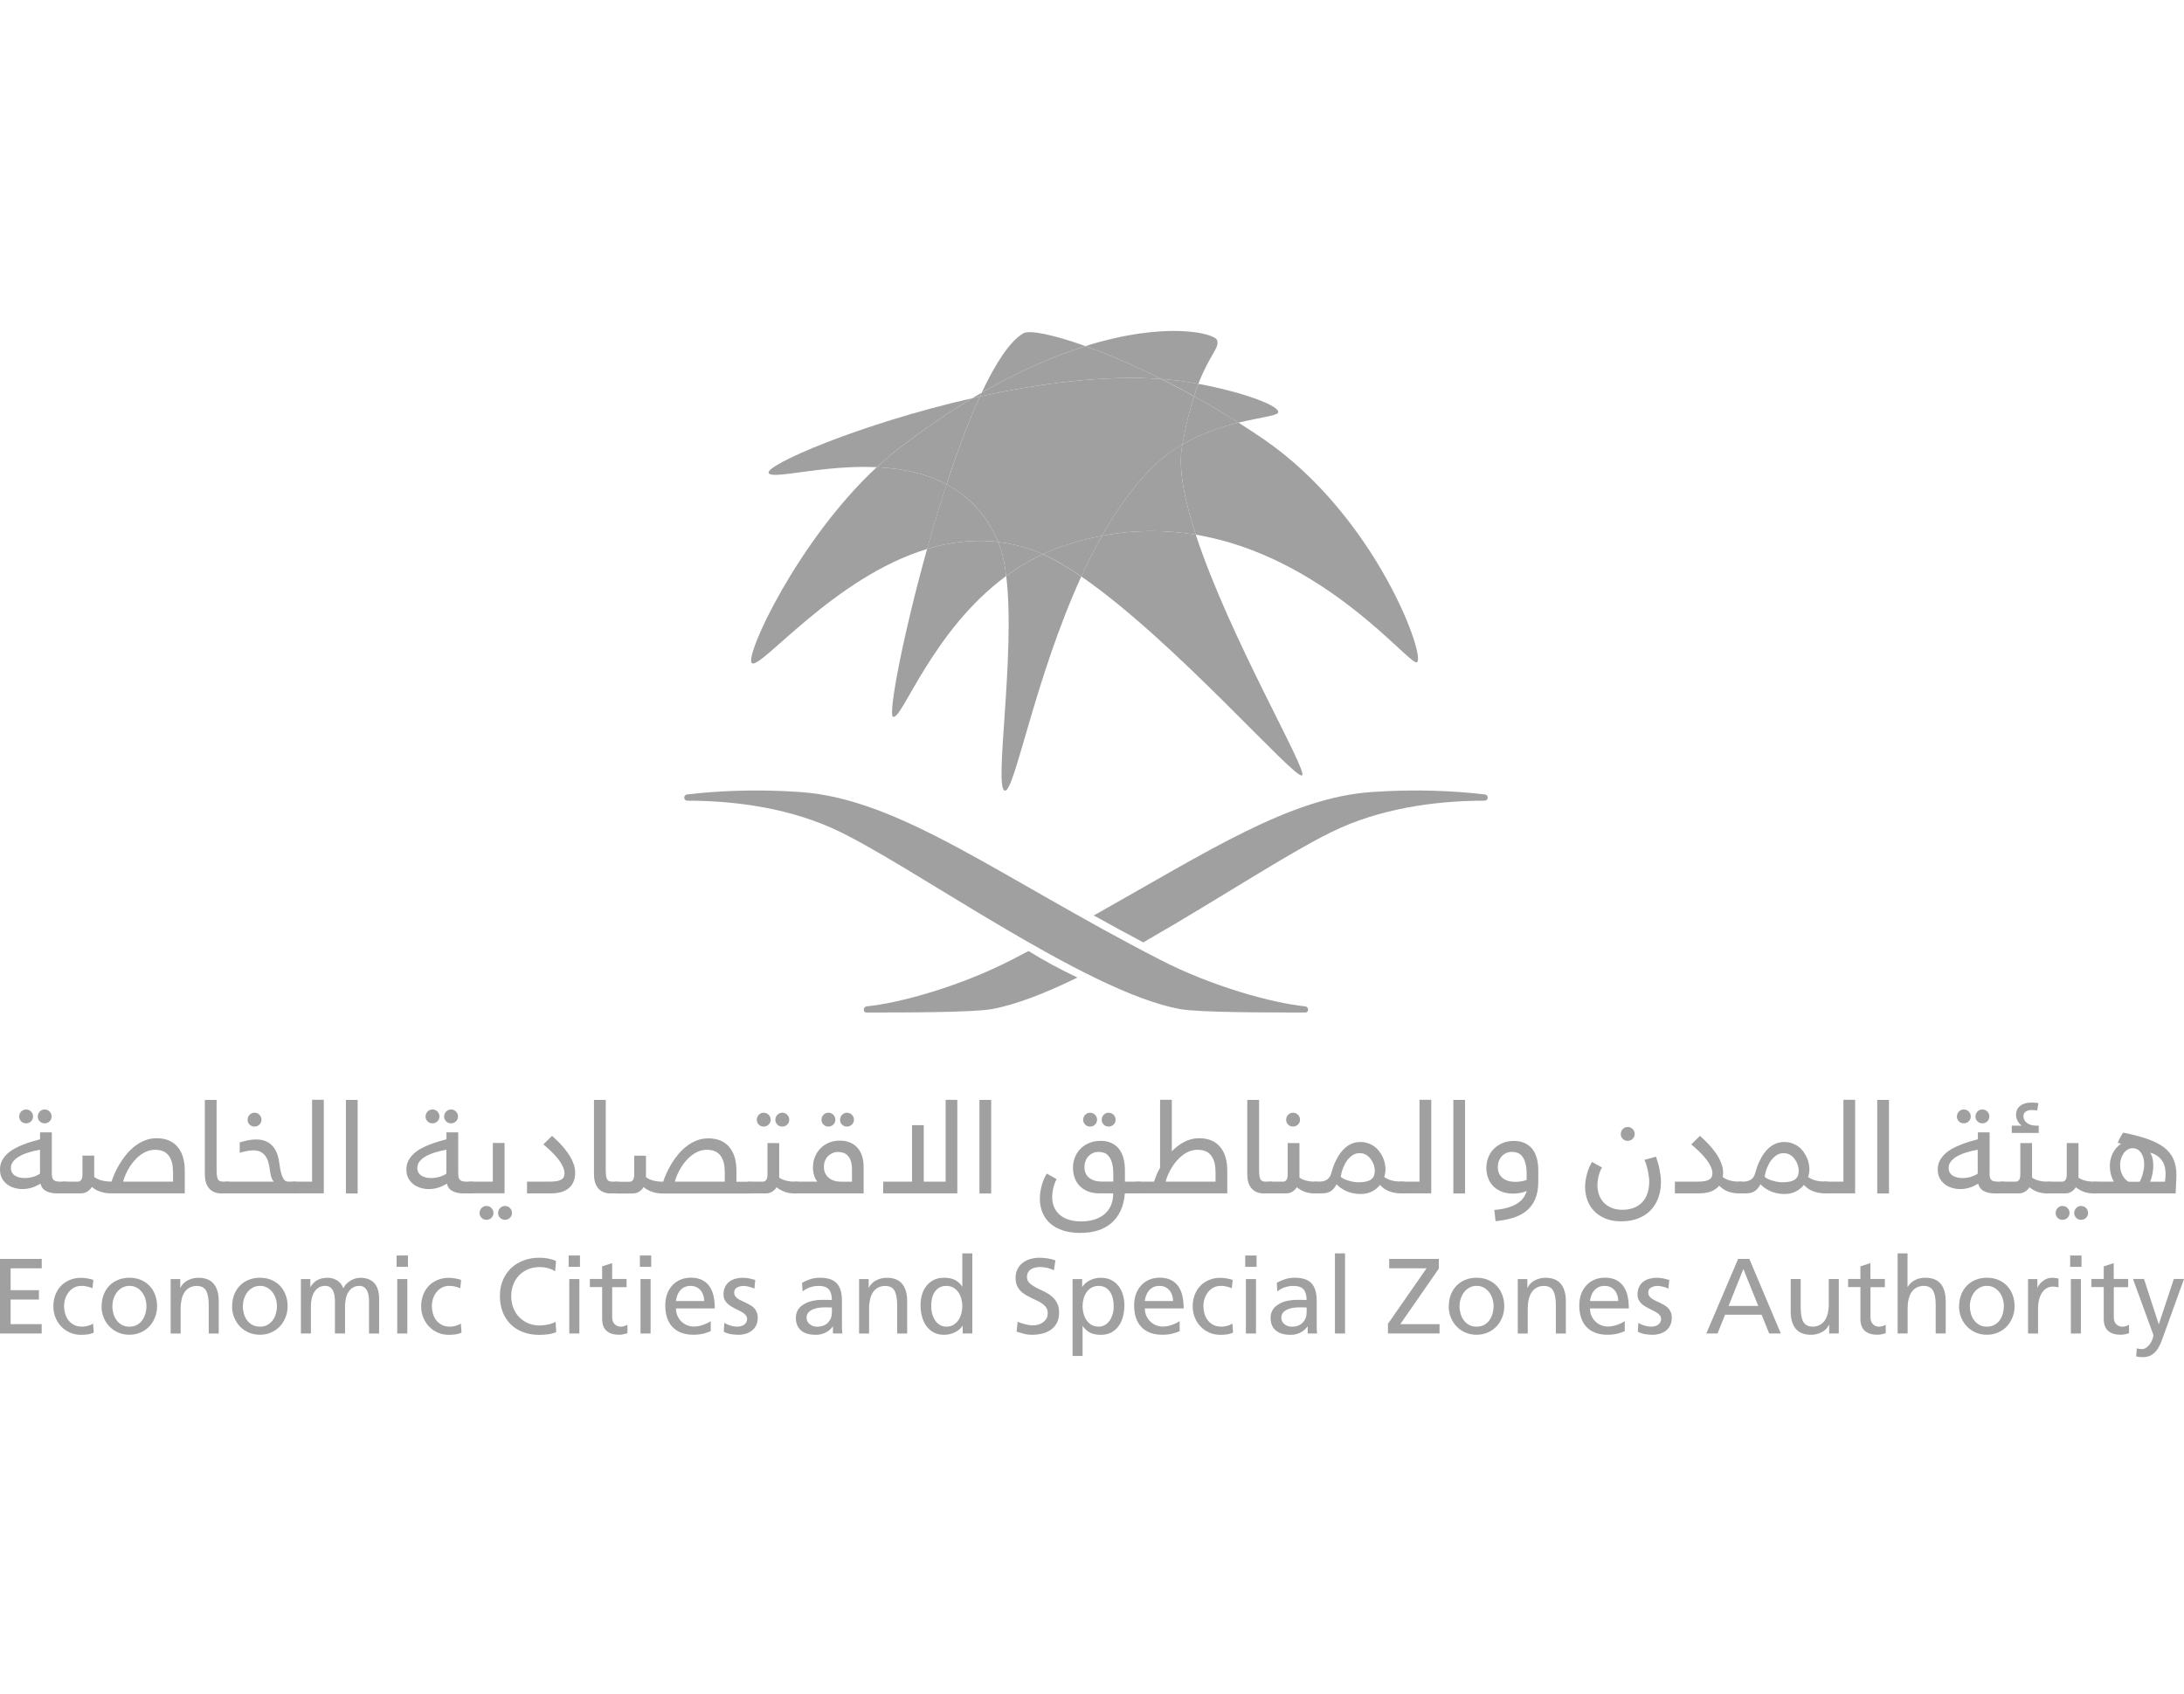 <svg width="165" height="128" viewBox="0 0 165 128" fill="none" xmlns="http://www.w3.org/2000/svg">
<g id="ECZA">
<g id="Group 49630">
<g id="Group">
<path id="Vector" d="M76.019 43.51C76.745 49.436 75.036 59.729 75.932 59.729C76.681 59.729 78.192 51.185 81.69 43.557C80.666 42.855 79.686 42.274 78.786 41.868C77.782 42.335 76.862 42.892 76.019 43.513" fill="#A0A0A0"/>
<path id="Vector_2" d="M73.462 30.08C64.964 32.014 57.736 35.157 58.075 35.741C58.38 36.254 62.174 35.103 66.24 35.294C66.777 34.797 67.331 34.324 67.898 33.884C69.849 32.387 71.702 31.134 73.458 30.08" fill="#A0A0A0"/>
<path id="Vector_3" d="M93.564 31.93C95.196 31.53 96.408 31.42 96.549 31.191C96.841 30.718 94.031 29.647 90.539 28.999C90.429 29.284 90.318 29.59 90.207 29.936C91.305 30.54 92.43 31.205 93.564 31.93Z" fill="#A0A0A0"/>
<path id="Vector_4" d="M70.04 41.475C68.217 48.002 67.076 54.005 67.472 54.153C68.154 54.408 70.43 47.619 76.02 43.51C75.896 42.506 75.704 41.626 75.419 40.945C73.549 40.723 71.746 40.958 70.04 41.472" fill="#A0A0A0"/>
<path id="Vector_5" d="M95.401 33.132C94.786 32.712 94.175 32.313 93.564 31.927C92.302 32.236 90.788 32.719 89.331 33.569C89.317 33.632 89.307 33.696 89.297 33.763C89.012 35.412 89.485 37.772 90.341 40.394C100.037 42.019 106.396 50.184 107.027 50.037C107.826 49.852 104.022 39.014 95.401 33.132Z" fill="#A0A0A0"/>
<path id="Vector_6" d="M77.313 25.178C76.289 25.783 75.218 27.434 74.167 29.66C77.091 27.978 79.717 26.864 82.003 26.145C79.492 25.245 77.746 24.92 77.313 25.178Z" fill="#A0A0A0"/>
<path id="Vector_7" d="M77.974 41.536C77.112 41.233 76.259 41.045 75.416 40.945C75.701 41.626 75.896 42.506 76.02 43.51C76.863 42.889 77.786 42.331 78.787 41.865C78.511 41.737 78.236 41.626 77.974 41.536Z" fill="#A0A0A0"/>
<path id="Vector_8" d="M89.332 33.572C90.79 32.722 92.307 32.239 93.566 31.927C92.428 31.205 91.307 30.54 90.209 29.932C89.903 30.876 89.598 32.061 89.329 33.569" fill="#A0A0A0"/>
<path id="Vector_9" d="M74.17 29.66C73.939 29.795 73.7 29.932 73.462 30.077C73.653 30.033 73.845 29.989 74.036 29.949C74.083 29.852 74.127 29.754 74.17 29.66Z" fill="#A0A0A0"/>
<path id="Vector_10" d="M83.254 40.475C82.694 41.468 82.17 42.502 81.693 43.553C88.693 48.361 97.785 58.87 98.366 58.581C98.886 58.326 92.9 48.21 90.342 40.394C88.143 40.028 85.772 39.995 83.254 40.475Z" fill="#A0A0A0"/>
<path id="Vector_11" d="M89.962 28.895C90.156 28.928 90.344 28.962 90.536 28.996C91.399 26.763 92.154 26.286 91.953 25.702C91.778 25.182 88.129 24.228 81.998 26.145C83.633 26.729 85.597 27.559 87.739 28.633C88.501 28.69 89.243 28.774 89.958 28.895" fill="#A0A0A0"/>
<path id="Vector_12" d="M66.24 35.294C60.297 40.8 56.215 49.583 56.802 50.094C57.43 50.644 63.003 43.597 70.04 41.475C70.493 39.85 70.99 38.198 71.514 36.59C69.889 35.724 68.039 35.378 66.243 35.294" fill="#A0A0A0"/>
<path id="Vector_13" d="M87.746 28.633C88.542 29.033 89.371 29.469 90.21 29.932C90.321 29.59 90.432 29.281 90.539 28.996C90.348 28.959 90.157 28.925 89.965 28.892C89.25 28.771 88.508 28.687 87.746 28.63" fill="#A0A0A0"/>
<path id="Vector_14" d="M74.036 29.953C73.845 29.993 73.653 30.037 73.462 30.08C71.706 31.131 69.849 32.387 67.899 33.884C67.328 34.324 66.777 34.797 66.24 35.294C68.036 35.378 69.886 35.724 71.511 36.59C72.3 34.169 73.16 31.863 74.036 29.949" fill="#A0A0A0"/>
<path id="Vector_15" d="M80.136 41.314C79.67 41.475 79.223 41.663 78.79 41.865C79.693 42.271 80.67 42.852 81.694 43.553C82.174 42.499 82.698 41.465 83.255 40.475C82.238 40.666 81.201 40.941 80.136 41.314Z" fill="#A0A0A0"/>
<path id="Vector_16" d="M87.748 28.633C85.602 27.562 83.641 26.733 82.003 26.145C79.72 26.864 77.091 27.975 74.17 29.66C74.127 29.758 74.08 29.852 74.036 29.949C78.606 28.949 83.497 28.317 87.748 28.633Z" fill="#A0A0A0"/>
<path id="Vector_17" d="M89.297 33.767C89.311 33.699 89.321 33.636 89.331 33.572C88.548 34.028 87.776 34.593 87.071 35.294C85.624 36.728 84.359 38.521 83.254 40.475C85.769 39.998 88.139 40.028 90.341 40.394C89.485 37.775 89.008 35.412 89.297 33.767Z" fill="#A0A0A0"/>
<path id="Vector_18" d="M75.415 40.945C75.415 40.945 75.411 40.938 75.408 40.931C74.508 38.809 73.118 37.446 71.51 36.587C70.986 38.195 70.489 39.847 70.036 41.472C71.742 40.958 73.544 40.723 75.411 40.941" fill="#A0A0A0"/>
<path id="Vector_19" d="M87.747 28.633C83.496 28.317 78.605 28.949 74.035 29.949C73.159 31.863 72.303 34.169 71.511 36.59C73.119 37.446 74.509 38.809 75.409 40.935C75.409 40.938 75.412 40.945 75.415 40.948C76.258 41.045 77.111 41.237 77.974 41.539C78.236 41.63 78.507 41.74 78.786 41.868C79.222 41.666 79.669 41.478 80.136 41.317C81.197 40.945 82.234 40.673 83.255 40.478C84.363 38.524 85.625 36.731 87.072 35.297C87.777 34.596 88.546 34.035 89.332 33.578C89.6 32.071 89.906 30.883 90.208 29.939C89.368 29.472 88.543 29.039 87.743 28.64" fill="#A0A0A0"/>
<path id="Vector_20" d="M98.621 76.49C98.903 76.49 98.886 76.056 98.604 76.026C96.16 75.778 91.608 74.549 87.616 72.491C75.492 66.249 68.016 60.357 60.458 59.834C56.983 59.592 54.059 59.763 51.91 60.018C51.605 60.055 51.628 60.488 51.941 60.488C54.898 60.488 59.051 60.868 62.845 62.553C68.462 65.051 81.969 74.962 89.19 76.238C90.614 76.49 95.781 76.49 98.621 76.49Z" fill="#A0A0A0"/>
<path id="Vector_21" d="M81.398 73.851C78.978 75.029 76.732 75.915 74.895 76.238C73.472 76.49 68.305 76.49 65.464 76.49C65.179 76.49 65.199 76.056 65.481 76.026C67.929 75.781 72.475 74.549 76.47 72.491C76.886 72.276 77.299 72.061 77.705 71.846C78.9 72.582 80.049 73.213 81.402 73.847M112.175 60.018C110.03 59.763 107.102 59.592 103.627 59.834C97.44 60.263 91.306 64.289 82.634 69.16C83.829 69.825 85.075 70.503 86.374 71.192C92.142 67.898 98.004 63.993 101.24 62.553C105.037 60.864 109.19 60.488 112.148 60.488C112.46 60.488 112.487 60.055 112.178 60.018" fill="#A0A0A0"/>
</g>
<g id="Group_2">
<path id="Vector_22" d="M3.915 88.58C3.915 88.711 3.921 88.822 3.938 88.909C3.955 88.996 3.985 89.067 4.032 89.12C4.079 89.174 4.146 89.211 4.23 89.234C4.314 89.258 4.428 89.268 4.569 89.268H4.915C5.033 89.268 5.123 89.288 5.18 89.328C5.237 89.369 5.268 89.436 5.268 89.53V89.869C5.268 89.933 5.258 89.98 5.241 90.02C5.224 90.06 5.197 90.087 5.164 90.107C5.13 90.127 5.093 90.141 5.049 90.148C5.006 90.154 4.962 90.158 4.912 90.158H4.348C4.13 90.158 3.942 90.138 3.787 90.097C3.633 90.057 3.508 90.003 3.408 89.936C3.307 89.869 3.23 89.792 3.176 89.701C3.122 89.61 3.082 89.516 3.055 89.419C2.813 89.567 2.582 89.671 2.36 89.735C2.139 89.799 1.917 89.829 1.692 89.829C1.494 89.829 1.296 89.802 1.098 89.745C0.9 89.688 0.715 89.6 0.554 89.483C0.393 89.362 0.259 89.211 0.154 89.023C0.05 88.835 0 88.61 0 88.348C0 88.103 0.05 87.881 0.151 87.687C0.252 87.492 0.386 87.317 0.551 87.163C0.715 87.008 0.906 86.874 1.118 86.76C1.329 86.646 1.551 86.545 1.776 86.458C2.001 86.371 2.223 86.297 2.437 86.233C2.652 86.169 2.85 86.115 3.028 86.065V85.545H3.915V88.59V88.58ZM3.028 86.851C2.699 86.914 2.401 86.988 2.132 87.072C1.863 87.156 1.632 87.257 1.437 87.371C1.242 87.485 1.094 87.613 0.987 87.754C0.88 87.895 0.826 88.053 0.826 88.231C0.826 88.375 0.856 88.496 0.917 88.593C0.977 88.691 1.058 88.771 1.155 88.828C1.252 88.885 1.363 88.929 1.484 88.956C1.605 88.983 1.729 88.996 1.853 88.996C2.085 88.996 2.3 88.966 2.494 88.909C2.689 88.852 2.867 88.768 3.022 88.664V86.854L3.028 86.851ZM1.45 84.343C1.45 84.272 1.464 84.202 1.491 84.138C1.518 84.074 1.554 84.017 1.601 83.97C1.648 83.923 1.702 83.886 1.766 83.856C1.83 83.829 1.897 83.816 1.971 83.816C2.045 83.816 2.112 83.829 2.176 83.856C2.239 83.883 2.296 83.923 2.343 83.97C2.39 84.017 2.427 84.074 2.458 84.138C2.484 84.202 2.498 84.269 2.498 84.343C2.498 84.416 2.484 84.484 2.458 84.547C2.431 84.611 2.39 84.665 2.343 84.712C2.296 84.759 2.239 84.796 2.176 84.823C2.112 84.85 2.045 84.863 1.971 84.863C1.823 84.863 1.699 84.813 1.598 84.712C1.497 84.611 1.447 84.487 1.447 84.339L1.45 84.343ZM2.854 84.343C2.854 84.272 2.867 84.202 2.894 84.138C2.921 84.074 2.958 84.017 3.005 83.97C3.052 83.923 3.106 83.886 3.169 83.856C3.233 83.829 3.3 83.816 3.374 83.816C3.448 83.816 3.515 83.829 3.579 83.856C3.643 83.883 3.7 83.923 3.747 83.97C3.794 84.017 3.831 84.074 3.861 84.138C3.888 84.202 3.901 84.269 3.901 84.343C3.901 84.416 3.888 84.484 3.861 84.547C3.834 84.611 3.794 84.665 3.747 84.712C3.7 84.759 3.643 84.796 3.579 84.823C3.515 84.85 3.448 84.863 3.374 84.863C3.226 84.863 3.102 84.813 3.001 84.712C2.901 84.611 2.85 84.487 2.85 84.339L2.854 84.343Z" fill="#A0A0A0"/>
<path id="Vector_23" d="M8.413 90.154C8.279 90.154 8.145 90.144 8.014 90.127C7.883 90.111 7.752 90.081 7.624 90.04C7.497 90 7.376 89.95 7.258 89.889C7.141 89.829 7.037 89.751 6.943 89.664C6.862 89.802 6.748 89.919 6.607 90.013C6.466 90.107 6.288 90.154 6.07 90.154H4.908C4.791 90.154 4.7 90.134 4.643 90.094C4.586 90.054 4.556 89.987 4.556 89.892V89.553C4.556 89.49 4.566 89.443 4.583 89.402C4.599 89.365 4.626 89.335 4.66 89.315C4.693 89.295 4.73 89.281 4.774 89.275C4.818 89.268 4.861 89.265 4.912 89.265H5.892C5.996 89.265 6.08 89.218 6.14 89.127C6.201 89.036 6.231 88.895 6.231 88.707V87.3H7.117V88.912C7.289 89.04 7.483 89.13 7.701 89.184C7.92 89.238 8.161 89.261 8.427 89.261C8.49 89.067 8.571 88.852 8.678 88.617C8.783 88.382 8.91 88.14 9.058 87.898C9.206 87.656 9.373 87.418 9.565 87.19C9.756 86.961 9.968 86.757 10.199 86.579C10.431 86.401 10.686 86.256 10.958 86.149C11.23 86.041 11.522 85.988 11.834 85.988C12.21 85.988 12.533 86.052 12.801 86.176C13.07 86.3 13.288 86.471 13.459 86.693C13.63 86.914 13.758 87.17 13.839 87.465C13.919 87.76 13.96 88.079 13.96 88.425V90.151H8.423L8.413 90.154ZM13.066 88.526C13.066 88.207 13.033 87.942 12.962 87.73C12.892 87.519 12.795 87.347 12.674 87.217C12.553 87.086 12.409 86.995 12.247 86.941C12.083 86.888 11.908 86.861 11.72 86.861C11.515 86.861 11.321 86.898 11.136 86.965C10.948 87.035 10.774 87.133 10.609 87.254C10.444 87.374 10.293 87.515 10.156 87.673C10.015 87.831 9.89 88.002 9.78 88.18C9.669 88.358 9.572 88.543 9.491 88.727C9.41 88.912 9.347 89.093 9.3 89.268H13.073V88.526H13.066Z" fill="#A0A0A0"/>
<path id="Vector_24" d="M15.478 83.094H16.364V88.371C16.364 88.549 16.371 88.694 16.388 88.811C16.405 88.929 16.428 89.019 16.465 89.087C16.502 89.154 16.552 89.201 16.616 89.228C16.68 89.254 16.764 89.268 16.864 89.268H17.194C17.311 89.268 17.402 89.288 17.459 89.328C17.516 89.369 17.546 89.436 17.546 89.53V89.869C17.546 89.933 17.536 89.98 17.519 90.02C17.502 90.06 17.476 90.087 17.442 90.107C17.408 90.127 17.372 90.141 17.328 90.148C17.284 90.154 17.241 90.158 17.19 90.158H16.727C16.512 90.158 16.324 90.121 16.166 90.05C16.008 89.98 15.877 89.879 15.777 89.751C15.676 89.624 15.599 89.473 15.549 89.298C15.498 89.124 15.475 88.936 15.475 88.734V83.097L15.478 83.094Z" fill="#A0A0A0"/>
<path id="Vector_25" d="M18.113 86.3C18.308 86.243 18.503 86.196 18.701 86.149C18.899 86.105 19.124 86.082 19.372 86.082C19.621 86.082 19.849 86.122 20.044 86.199C20.238 86.277 20.406 86.387 20.544 86.528C20.681 86.669 20.796 86.837 20.883 87.032C20.97 87.227 21.031 87.438 21.068 87.67C21.101 87.878 21.135 88.083 21.165 88.274C21.195 88.466 21.239 88.637 21.289 88.784C21.34 88.932 21.403 89.05 21.48 89.137C21.558 89.224 21.655 89.268 21.779 89.268H22.236C22.353 89.268 22.444 89.288 22.501 89.328C22.558 89.369 22.588 89.436 22.588 89.53V89.869C22.588 89.933 22.578 89.98 22.562 90.02C22.545 90.06 22.518 90.087 22.484 90.107C22.451 90.127 22.414 90.141 22.37 90.148C22.327 90.154 22.283 90.158 22.233 90.158H17.186C17.069 90.158 16.978 90.138 16.921 90.097C16.864 90.057 16.834 89.99 16.834 89.896V89.557C16.834 89.493 16.844 89.446 16.861 89.406C16.878 89.369 16.904 89.338 16.938 89.318C16.972 89.298 17.009 89.285 17.052 89.278C17.096 89.271 17.14 89.268 17.19 89.268H20.688C20.618 89.198 20.564 89.107 20.517 88.989C20.47 88.872 20.436 88.711 20.406 88.502C20.379 88.308 20.346 88.116 20.305 87.928C20.265 87.74 20.198 87.566 20.107 87.415C20.017 87.26 19.896 87.139 19.738 87.045C19.584 86.951 19.375 86.904 19.12 86.904C19.05 86.904 18.966 86.911 18.875 86.921C18.785 86.931 18.691 86.948 18.597 86.965C18.503 86.982 18.412 87.005 18.325 87.025C18.237 87.045 18.167 87.072 18.11 87.099V86.297L18.113 86.3ZM18.707 84.588C18.707 84.517 18.721 84.447 18.748 84.383C18.774 84.319 18.811 84.262 18.858 84.215C18.905 84.168 18.959 84.131 19.023 84.101C19.087 84.074 19.154 84.061 19.228 84.061C19.302 84.061 19.369 84.074 19.433 84.101C19.496 84.128 19.553 84.168 19.6 84.215C19.647 84.262 19.684 84.319 19.715 84.383C19.741 84.447 19.755 84.514 19.755 84.588C19.755 84.662 19.741 84.729 19.715 84.793C19.688 84.856 19.647 84.91 19.6 84.957C19.553 85.004 19.496 85.041 19.433 85.068C19.369 85.095 19.302 85.108 19.228 85.108C19.08 85.108 18.956 85.058 18.855 84.957C18.754 84.856 18.704 84.732 18.704 84.584L18.707 84.588Z" fill="#A0A0A0"/>
<path id="Vector_26" d="M22.238 90.154C22.121 90.154 22.03 90.134 21.973 90.094C21.916 90.054 21.886 89.987 21.886 89.892V89.553C21.886 89.49 21.896 89.443 21.913 89.402C21.929 89.365 21.956 89.335 21.99 89.315C22.023 89.295 22.06 89.281 22.104 89.275C22.148 89.268 22.191 89.265 22.242 89.265H23.578V83.084H24.464V90.151H22.242L22.238 90.154Z" fill="#A0A0A0"/>
<path id="Vector_27" d="M26.134 83.094H27.02V90.161H26.134V83.094Z" fill="#A0A0A0"/>
<path id="Vector_28" d="M34.617 88.58C34.617 88.711 34.623 88.822 34.64 88.909C34.657 88.996 34.687 89.067 34.734 89.12C34.781 89.174 34.849 89.211 34.932 89.234C35.016 89.258 35.13 89.268 35.272 89.268H35.617C35.735 89.268 35.825 89.288 35.883 89.328C35.94 89.369 35.97 89.436 35.97 89.53V89.869C35.97 89.933 35.96 89.98 35.943 90.02C35.926 90.06 35.899 90.087 35.866 90.107C35.832 90.127 35.795 90.141 35.752 90.148C35.708 90.154 35.664 90.158 35.614 90.158H35.05C34.832 90.158 34.644 90.138 34.489 90.097C34.335 90.057 34.211 90.003 34.11 89.936C34.009 89.869 33.932 89.792 33.878 89.701C33.825 89.61 33.784 89.516 33.757 89.419C33.516 89.567 33.284 89.671 33.062 89.735C32.841 89.799 32.619 89.829 32.394 89.829C32.196 89.829 31.998 89.802 31.8 89.745C31.602 89.688 31.417 89.6 31.256 89.483C31.095 89.362 30.961 89.211 30.857 89.023C30.753 88.835 30.702 88.61 30.702 88.348C30.702 88.103 30.753 87.881 30.853 87.687C30.954 87.492 31.088 87.317 31.253 87.163C31.417 87.008 31.609 86.874 31.82 86.76C32.032 86.646 32.253 86.545 32.478 86.458C32.703 86.371 32.925 86.297 33.14 86.233C33.354 86.169 33.553 86.115 33.73 86.065V85.545H34.617V88.59V88.58ZM33.73 86.851C33.401 86.914 33.103 86.988 32.834 87.072C32.566 87.156 32.334 87.257 32.139 87.371C31.944 87.485 31.797 87.613 31.689 87.754C31.582 87.895 31.528 88.053 31.528 88.231C31.528 88.375 31.558 88.496 31.619 88.593C31.679 88.691 31.76 88.771 31.857 88.828C31.954 88.885 32.065 88.929 32.186 88.956C32.307 88.983 32.431 88.996 32.555 88.996C32.787 88.996 33.002 88.966 33.197 88.909C33.391 88.852 33.569 88.768 33.724 88.664V86.854L33.73 86.851ZM32.153 84.343C32.153 84.272 32.166 84.202 32.193 84.138C32.22 84.074 32.257 84.017 32.304 83.97C32.351 83.923 32.404 83.886 32.468 83.856C32.532 83.829 32.599 83.816 32.673 83.816C32.747 83.816 32.814 83.829 32.878 83.856C32.941 83.883 32.999 83.923 33.046 83.97C33.093 84.017 33.13 84.074 33.16 84.138C33.187 84.202 33.2 84.269 33.2 84.343C33.2 84.416 33.187 84.484 33.16 84.547C33.133 84.611 33.093 84.665 33.046 84.712C32.999 84.759 32.941 84.796 32.878 84.823C32.814 84.85 32.747 84.863 32.673 84.863C32.525 84.863 32.401 84.813 32.3 84.712C32.2 84.611 32.149 84.487 32.149 84.339L32.153 84.343ZM33.556 84.343C33.556 84.272 33.569 84.202 33.596 84.138C33.623 84.074 33.66 84.017 33.707 83.97C33.754 83.923 33.808 83.886 33.871 83.856C33.935 83.829 34.002 83.816 34.076 83.816C34.15 83.816 34.217 83.829 34.281 83.856C34.345 83.883 34.402 83.923 34.449 83.97C34.496 84.017 34.533 84.074 34.563 84.138C34.59 84.202 34.603 84.269 34.603 84.343C34.603 84.416 34.59 84.484 34.563 84.547C34.536 84.611 34.496 84.665 34.449 84.712C34.402 84.759 34.345 84.796 34.281 84.823C34.217 84.85 34.15 84.863 34.076 84.863C33.928 84.863 33.804 84.813 33.704 84.712C33.603 84.611 33.553 84.487 33.553 84.339L33.556 84.343Z" fill="#A0A0A0"/>
<path id="Vector_29" d="M35.611 90.154C35.494 90.154 35.403 90.134 35.346 90.094C35.289 90.054 35.259 89.987 35.259 89.892V89.553C35.259 89.49 35.269 89.443 35.286 89.402C35.302 89.365 35.329 89.335 35.363 89.315C35.396 89.295 35.433 89.281 35.477 89.275C35.521 89.268 35.564 89.265 35.615 89.265H37.233V86.347H38.119V90.148H35.615L35.611 90.154ZM36.232 91.632C36.232 91.561 36.246 91.491 36.273 91.427C36.3 91.363 36.337 91.306 36.383 91.259C36.431 91.212 36.484 91.175 36.548 91.145C36.612 91.115 36.679 91.105 36.753 91.105C36.827 91.105 36.894 91.118 36.958 91.145C37.021 91.172 37.078 91.212 37.126 91.259C37.172 91.306 37.209 91.363 37.24 91.427C37.267 91.491 37.28 91.558 37.28 91.632C37.28 91.706 37.267 91.773 37.24 91.836C37.213 91.9 37.172 91.954 37.126 92.001C37.078 92.048 37.021 92.085 36.958 92.112C36.894 92.139 36.827 92.152 36.753 92.152C36.605 92.152 36.481 92.102 36.38 92.001C36.279 91.9 36.229 91.776 36.229 91.628L36.232 91.632ZM37.632 91.632C37.632 91.561 37.646 91.491 37.673 91.427C37.7 91.363 37.736 91.306 37.783 91.259C37.831 91.212 37.884 91.175 37.948 91.145C38.012 91.115 38.079 91.105 38.153 91.105C38.227 91.105 38.294 91.118 38.358 91.145C38.421 91.172 38.478 91.212 38.526 91.259C38.572 91.306 38.609 91.363 38.64 91.427C38.666 91.491 38.68 91.558 38.68 91.632C38.68 91.706 38.666 91.773 38.64 91.836C38.613 91.9 38.572 91.954 38.526 92.001C38.478 92.048 38.421 92.085 38.358 92.112C38.294 92.139 38.227 92.152 38.153 92.152C38.005 92.152 37.881 92.102 37.78 92.001C37.679 91.9 37.629 91.776 37.629 91.628L37.632 91.632Z" fill="#A0A0A0"/>
<path id="Vector_30" d="M39.815 90.154V89.268H41.493C41.725 89.268 41.916 89.254 42.067 89.228C42.215 89.201 42.333 89.157 42.42 89.103C42.504 89.05 42.564 88.983 42.598 88.905C42.631 88.828 42.648 88.741 42.648 88.644C42.648 88.469 42.601 88.288 42.507 88.096C42.413 87.905 42.292 87.713 42.138 87.522C41.983 87.331 41.815 87.146 41.624 86.965C41.433 86.784 41.241 86.612 41.05 86.454L41.705 85.81C41.919 85.998 42.134 86.203 42.343 86.421C42.551 86.642 42.739 86.871 42.903 87.109C43.068 87.347 43.202 87.589 43.303 87.841C43.403 88.093 43.454 88.335 43.454 88.58C43.454 88.825 43.42 89.026 43.35 89.218C43.279 89.409 43.172 89.577 43.024 89.715C42.876 89.852 42.685 89.963 42.453 90.04C42.222 90.117 41.94 90.154 41.607 90.154H39.818H39.815Z" fill="#A0A0A0"/>
<path id="Vector_31" d="M44.877 83.094H45.764V88.371C45.764 88.549 45.77 88.694 45.787 88.811C45.804 88.929 45.828 89.019 45.864 89.087C45.901 89.154 45.952 89.201 46.016 89.228C46.079 89.254 46.163 89.268 46.264 89.268H46.593C46.711 89.268 46.801 89.288 46.858 89.328C46.915 89.369 46.946 89.436 46.946 89.53V89.869C46.946 89.933 46.935 89.98 46.919 90.02C46.902 90.06 46.875 90.087 46.841 90.107C46.808 90.127 46.771 90.141 46.727 90.148C46.684 90.154 46.64 90.158 46.59 90.158H46.126C45.911 90.158 45.723 90.121 45.566 90.05C45.408 89.98 45.277 89.879 45.176 89.751C45.075 89.624 44.998 89.473 44.948 89.298C44.898 89.124 44.874 88.936 44.874 88.734V83.097L44.877 83.094Z" fill="#A0A0A0"/>
<path id="Vector_32" d="M48.795 88.922C48.966 89.05 49.161 89.14 49.379 89.194C49.598 89.248 49.839 89.271 50.105 89.271C50.168 89.076 50.249 88.862 50.356 88.627C50.46 88.392 50.588 88.15 50.736 87.908C50.883 87.666 51.051 87.428 51.243 87.2C51.434 86.972 51.645 86.767 51.877 86.589C52.109 86.411 52.364 86.266 52.636 86.159C52.908 86.052 53.2 85.998 53.512 85.998C53.888 85.998 54.211 86.062 54.479 86.186C54.748 86.31 54.966 86.481 55.137 86.703C55.308 86.924 55.436 87.18 55.517 87.475C55.597 87.77 55.637 88.09 55.637 88.435V89.275H56.651C56.769 89.275 56.859 89.295 56.917 89.335C56.974 89.375 57.004 89.442 57.004 89.537V89.876C57.004 89.939 56.994 89.986 56.977 90.027C56.96 90.067 56.933 90.094 56.9 90.114C56.866 90.134 56.829 90.148 56.786 90.154C56.742 90.161 56.698 90.164 56.648 90.164H50.098C49.964 90.164 49.829 90.154 49.698 90.138C49.567 90.121 49.436 90.091 49.309 90.05C49.181 90.01 49.06 89.96 48.943 89.899C48.825 89.839 48.721 89.761 48.627 89.674C48.547 89.812 48.433 89.929 48.292 90.023C48.151 90.117 47.973 90.164 47.754 90.164H46.593C46.475 90.164 46.385 90.144 46.328 90.104C46.27 90.064 46.24 89.996 46.24 89.903V89.563C46.24 89.5 46.25 89.453 46.267 89.412C46.284 89.375 46.311 89.345 46.344 89.325C46.378 89.305 46.415 89.291 46.459 89.285C46.502 89.278 46.546 89.275 46.596 89.275H47.577C47.681 89.275 47.764 89.228 47.825 89.137C47.885 89.046 47.916 88.905 47.916 88.717V87.311H48.802V88.922H48.795ZM54.751 88.526C54.751 88.207 54.718 87.942 54.647 87.73C54.577 87.519 54.479 87.347 54.358 87.216C54.237 87.086 54.093 86.995 53.932 86.941C53.767 86.888 53.593 86.861 53.405 86.861C53.2 86.861 53.005 86.898 52.821 86.965C52.633 87.035 52.458 87.133 52.294 87.254C52.129 87.374 51.978 87.515 51.84 87.673C51.699 87.831 51.575 88.002 51.464 88.18C51.353 88.358 51.256 88.543 51.175 88.727C51.095 88.912 51.031 89.093 50.984 89.268H54.758V88.526H54.751Z" fill="#A0A0A0"/>
<path id="Vector_33" d="M58.868 88.966C59.016 89.067 59.19 89.144 59.392 89.194C59.593 89.245 59.835 89.271 60.114 89.271H60.154C60.271 89.271 60.362 89.291 60.419 89.332C60.476 89.372 60.506 89.439 60.506 89.533V89.872C60.506 89.936 60.496 89.983 60.48 90.023C60.463 90.064 60.436 90.091 60.402 90.111C60.369 90.131 60.332 90.144 60.288 90.151C60.245 90.158 60.201 90.161 60.151 90.161H60.1C59.758 90.161 59.476 90.117 59.251 90.027C59.026 89.936 58.831 89.825 58.67 89.691C58.589 89.822 58.479 89.933 58.341 90.023C58.203 90.114 58.032 90.158 57.821 90.158H56.645C56.528 90.158 56.437 90.138 56.38 90.097C56.323 90.057 56.293 89.99 56.293 89.896V89.557C56.293 89.493 56.303 89.446 56.32 89.406C56.337 89.369 56.364 89.338 56.397 89.318C56.431 89.298 56.468 89.285 56.511 89.278C56.555 89.271 56.599 89.268 56.649 89.268H57.643C57.747 89.268 57.831 89.221 57.891 89.13C57.952 89.04 57.982 88.899 57.982 88.711V86.354H58.868V88.959V88.966ZM57.176 84.588C57.176 84.517 57.189 84.447 57.216 84.383C57.243 84.319 57.28 84.262 57.327 84.215C57.374 84.168 57.428 84.131 57.492 84.101C57.555 84.074 57.623 84.061 57.696 84.061C57.77 84.061 57.837 84.074 57.901 84.101C57.965 84.128 58.022 84.168 58.069 84.215C58.116 84.262 58.153 84.319 58.183 84.383C58.21 84.447 58.223 84.514 58.223 84.588C58.223 84.662 58.21 84.729 58.183 84.793C58.156 84.856 58.116 84.91 58.069 84.957C58.022 85.004 57.965 85.041 57.901 85.068C57.837 85.095 57.77 85.108 57.696 85.108C57.549 85.108 57.424 85.058 57.324 84.957C57.223 84.856 57.173 84.732 57.173 84.584L57.176 84.588ZM58.579 84.588C58.579 84.517 58.593 84.447 58.62 84.383C58.647 84.319 58.683 84.262 58.73 84.215C58.777 84.168 58.831 84.131 58.895 84.101C58.959 84.074 59.026 84.061 59.1 84.061C59.174 84.061 59.241 84.074 59.304 84.101C59.368 84.128 59.425 84.168 59.472 84.215C59.519 84.262 59.556 84.319 59.587 84.383C59.613 84.447 59.627 84.514 59.627 84.588C59.627 84.662 59.613 84.729 59.587 84.793C59.56 84.856 59.519 84.91 59.472 84.957C59.425 85.004 59.368 85.041 59.304 85.068C59.241 85.095 59.174 85.108 59.1 85.108C58.952 85.108 58.828 85.058 58.727 84.957C58.626 84.856 58.576 84.732 58.576 84.584L58.579 84.588Z" fill="#A0A0A0"/>
<path id="Vector_34" d="M61.419 88.177C61.419 87.895 61.47 87.633 61.571 87.388C61.671 87.143 61.812 86.931 61.99 86.75C62.168 86.569 62.383 86.424 62.628 86.324C62.873 86.219 63.145 86.169 63.437 86.169C63.729 86.169 63.978 86.213 64.199 86.303C64.421 86.394 64.612 86.522 64.767 86.693C64.921 86.861 65.042 87.069 65.123 87.314C65.203 87.559 65.247 87.838 65.247 88.147V90.158H60.15C60.033 90.158 59.942 90.138 59.885 90.097C59.828 90.057 59.798 89.99 59.798 89.896V89.557C59.798 89.493 59.808 89.446 59.825 89.406C59.842 89.369 59.868 89.338 59.902 89.318C59.935 89.298 59.972 89.285 60.016 89.278C60.06 89.271 60.103 89.268 60.154 89.268H61.732V89.238C61.688 89.191 61.648 89.134 61.611 89.06C61.574 88.986 61.54 88.905 61.51 88.811C61.48 88.717 61.456 88.617 61.44 88.509C61.423 88.402 61.416 88.291 61.416 88.174L61.419 88.177ZM62.064 84.588C62.064 84.517 62.078 84.447 62.104 84.383C62.131 84.319 62.168 84.262 62.215 84.215C62.262 84.168 62.316 84.131 62.38 84.101C62.443 84.074 62.511 84.061 62.584 84.061C62.658 84.061 62.725 84.074 62.789 84.101C62.853 84.128 62.91 84.168 62.957 84.215C63.004 84.262 63.041 84.319 63.071 84.383C63.098 84.447 63.111 84.514 63.111 84.588C63.111 84.662 63.098 84.729 63.071 84.793C63.044 84.856 63.004 84.91 62.957 84.957C62.91 85.004 62.853 85.041 62.789 85.068C62.725 85.095 62.658 85.108 62.584 85.108C62.437 85.108 62.312 85.058 62.212 84.957C62.111 84.856 62.061 84.732 62.061 84.584L62.064 84.588ZM64.367 89.271V88.348C64.367 88.096 64.337 87.885 64.28 87.713C64.223 87.542 64.146 87.408 64.048 87.304C63.951 87.2 63.84 87.129 63.712 87.089C63.585 87.049 63.457 87.025 63.323 87.025C63.172 87.025 63.031 87.052 62.9 87.109C62.769 87.166 62.655 87.243 62.558 87.341C62.46 87.438 62.383 87.559 62.329 87.697C62.272 87.838 62.245 87.989 62.245 88.157C62.245 88.325 62.276 88.476 62.336 88.613C62.396 88.751 62.484 88.868 62.594 88.966C62.705 89.063 62.843 89.137 63.004 89.191C63.165 89.245 63.347 89.271 63.551 89.271H64.367ZM63.467 84.588C63.467 84.517 63.481 84.447 63.508 84.383C63.535 84.319 63.572 84.262 63.618 84.215C63.666 84.168 63.719 84.131 63.783 84.101C63.847 84.074 63.914 84.061 63.988 84.061C64.062 84.061 64.129 84.074 64.193 84.101C64.256 84.128 64.314 84.168 64.361 84.215C64.407 84.262 64.444 84.319 64.475 84.383C64.501 84.447 64.515 84.514 64.515 84.588C64.515 84.662 64.501 84.729 64.475 84.793C64.448 84.856 64.407 84.91 64.361 84.957C64.314 85.004 64.256 85.041 64.193 85.068C64.129 85.095 64.062 85.108 63.988 85.108C63.84 85.108 63.716 85.058 63.615 84.957C63.514 84.856 63.464 84.732 63.464 84.584L63.467 84.588Z" fill="#A0A0A0"/>
<path id="Vector_35" d="M72.325 83.087V90.154H66.725V89.268H68.903V85.001H69.79V89.268H71.442V83.087H72.328H72.325Z" fill="#A0A0A0"/>
<path id="Vector_36" d="M73.996 83.094H74.882V90.161H73.996V83.094Z" fill="#A0A0A0"/>
<path id="Vector_37" d="M83.094 90.154C82.722 90.154 82.406 90.097 82.148 89.983C81.889 89.869 81.681 89.721 81.52 89.537C81.359 89.355 81.241 89.147 81.171 88.919C81.1 88.691 81.063 88.462 81.063 88.234C81.063 87.948 81.114 87.68 81.211 87.431C81.308 87.183 81.449 86.965 81.634 86.78C81.819 86.596 82.04 86.451 82.295 86.344C82.55 86.236 82.843 86.186 83.165 86.186C83.296 86.186 83.43 86.199 83.571 86.223C83.712 86.246 83.85 86.293 83.984 86.357C84.122 86.421 84.249 86.508 84.37 86.616C84.491 86.723 84.598 86.861 84.689 87.025C84.78 87.19 84.854 87.388 84.907 87.62C84.961 87.851 84.988 88.12 84.988 88.425V89.265H86.002C86.119 89.265 86.21 89.285 86.267 89.325C86.324 89.365 86.354 89.433 86.354 89.526V89.866C86.354 89.929 86.344 89.976 86.328 90.017C86.311 90.057 86.284 90.084 86.25 90.104C86.217 90.124 86.18 90.138 86.136 90.144C86.093 90.151 86.049 90.154 85.998 90.154H84.984C84.941 90.658 84.834 91.098 84.656 91.474C84.478 91.85 84.243 92.159 83.951 92.407C83.658 92.656 83.316 92.84 82.923 92.961C82.53 93.082 82.094 93.142 81.621 93.142C81.117 93.142 80.67 93.079 80.288 92.951C79.905 92.823 79.586 92.646 79.331 92.414C79.076 92.186 78.881 91.91 78.753 91.591C78.626 91.272 78.559 90.923 78.559 90.54C78.559 90.376 78.572 90.208 78.599 90.037C78.626 89.866 78.663 89.694 78.71 89.53C78.757 89.365 78.81 89.208 78.874 89.06C78.938 88.912 79.008 88.781 79.086 88.66L79.834 89.08C79.781 89.164 79.734 89.261 79.693 89.369C79.653 89.476 79.616 89.587 79.586 89.704C79.556 89.822 79.532 89.943 79.515 90.067C79.499 90.191 79.492 90.309 79.492 90.43C79.492 90.702 79.539 90.95 79.633 91.175C79.727 91.4 79.865 91.595 80.049 91.759C80.234 91.924 80.462 92.051 80.734 92.139C81.006 92.226 81.325 92.273 81.691 92.273C82.03 92.273 82.349 92.229 82.644 92.142C82.94 92.055 83.195 91.924 83.41 91.749C83.625 91.575 83.796 91.356 83.917 91.091C84.038 90.826 84.102 90.514 84.102 90.151H83.088L83.094 90.154ZM81.835 84.588C81.835 84.517 81.849 84.447 81.876 84.383C81.903 84.319 81.939 84.262 81.986 84.215C82.033 84.168 82.087 84.131 82.151 84.101C82.215 84.074 82.282 84.061 82.356 84.061C82.43 84.061 82.497 84.074 82.561 84.101C82.624 84.128 82.681 84.168 82.728 84.215C82.775 84.262 82.812 84.319 82.843 84.383C82.869 84.447 82.883 84.514 82.883 84.588C82.883 84.662 82.869 84.729 82.843 84.793C82.816 84.856 82.775 84.91 82.728 84.957C82.681 85.004 82.624 85.041 82.561 85.068C82.497 85.095 82.43 85.108 82.356 85.108C82.208 85.108 82.084 85.058 81.983 84.957C81.882 84.856 81.832 84.732 81.832 84.584L81.835 84.588ZM84.108 89.271V88.714C84.108 88.365 84.078 88.076 84.011 87.855C83.947 87.633 83.863 87.462 83.759 87.338C83.655 87.213 83.537 87.129 83.407 87.086C83.272 87.042 83.141 87.019 83.007 87.019C82.856 87.019 82.715 87.045 82.584 87.103C82.453 87.16 82.339 87.237 82.242 87.338C82.144 87.438 82.07 87.562 82.013 87.704C81.956 87.844 81.929 88.002 81.929 88.174C81.929 88.321 81.953 88.462 82.003 88.593C82.054 88.728 82.131 88.842 82.238 88.939C82.346 89.036 82.48 89.117 82.648 89.174C82.816 89.231 83.017 89.261 83.252 89.261H84.108V89.271ZM83.235 84.588C83.235 84.517 83.249 84.447 83.276 84.383C83.302 84.319 83.339 84.262 83.386 84.215C83.433 84.168 83.487 84.131 83.551 84.101C83.615 84.074 83.682 84.061 83.756 84.061C83.83 84.061 83.897 84.074 83.96 84.101C84.024 84.128 84.081 84.168 84.128 84.215C84.175 84.262 84.212 84.319 84.243 84.383C84.269 84.447 84.283 84.514 84.283 84.588C84.283 84.662 84.269 84.729 84.243 84.793C84.216 84.856 84.175 84.91 84.128 84.957C84.081 85.004 84.024 85.041 83.96 85.068C83.897 85.095 83.83 85.108 83.756 85.108C83.608 85.108 83.484 85.058 83.383 84.957C83.282 84.856 83.232 84.732 83.232 84.584L83.235 84.588Z" fill="#A0A0A0"/>
<path id="Vector_38" d="M86.002 90.154C85.884 90.154 85.794 90.134 85.737 90.094C85.68 90.054 85.649 89.987 85.649 89.892V89.553C85.649 89.49 85.659 89.443 85.676 89.402C85.693 89.365 85.72 89.335 85.754 89.315C85.787 89.295 85.824 89.281 85.868 89.275C85.911 89.268 85.955 89.265 86.005 89.265H87.19C87.237 89.114 87.298 88.949 87.372 88.771C87.446 88.593 87.536 88.405 87.644 88.214V83.084H88.53V86.978C88.668 86.837 88.812 86.706 88.966 86.585C89.121 86.465 89.285 86.361 89.457 86.27C89.628 86.183 89.809 86.112 90.001 86.062C90.192 86.011 90.39 85.988 90.595 85.988C90.971 85.988 91.293 86.052 91.562 86.176C91.83 86.3 92.049 86.471 92.22 86.693C92.391 86.911 92.519 87.17 92.599 87.465C92.68 87.76 92.72 88.079 92.72 88.425V90.151H86.005L86.002 90.154ZM91.83 88.526C91.83 88.207 91.793 87.942 91.723 87.73C91.652 87.519 91.555 87.347 91.434 87.217C91.313 87.086 91.169 86.995 91.008 86.941C90.843 86.888 90.669 86.861 90.481 86.861C90.276 86.861 90.081 86.898 89.896 86.965C89.708 87.035 89.534 87.133 89.369 87.254C89.205 87.374 89.054 87.515 88.916 87.673C88.775 87.831 88.651 88.002 88.54 88.18C88.429 88.358 88.332 88.543 88.251 88.727C88.171 88.912 88.107 89.093 88.06 89.268H91.834V88.526H91.83Z" fill="#A0A0A0"/>
<path id="Vector_39" d="M94.237 83.094H95.124V88.371C95.124 88.549 95.13 88.694 95.147 88.811C95.16 88.929 95.187 89.019 95.224 89.087C95.261 89.154 95.311 89.201 95.375 89.228C95.439 89.254 95.523 89.268 95.624 89.268H95.953C96.07 89.268 96.161 89.288 96.218 89.328C96.275 89.369 96.305 89.436 96.305 89.53V89.869C96.305 89.933 96.295 89.98 96.278 90.02C96.262 90.06 96.235 90.087 96.201 90.107C96.168 90.127 96.131 90.141 96.087 90.148C96.043 90.154 96 90.158 95.949 90.158H95.486C95.271 90.158 95.083 90.121 94.925 90.05C94.768 89.98 94.637 89.879 94.533 89.751C94.428 89.624 94.355 89.473 94.304 89.298C94.254 89.124 94.231 88.936 94.231 88.734V83.097L94.237 83.094Z" fill="#A0A0A0"/>
<path id="Vector_40" d="M98.172 88.966C98.32 89.067 98.494 89.144 98.695 89.194C98.897 89.245 99.139 89.271 99.417 89.271H99.458C99.575 89.271 99.666 89.291 99.723 89.332C99.78 89.372 99.81 89.439 99.81 89.533V89.872C99.81 89.936 99.8 89.983 99.783 90.023C99.766 90.06 99.74 90.091 99.706 90.111C99.672 90.131 99.636 90.144 99.592 90.151C99.548 90.158 99.505 90.161 99.454 90.161H99.404C99.061 90.161 98.779 90.117 98.555 90.027C98.33 89.936 98.135 89.825 97.974 89.691C97.893 89.822 97.782 89.933 97.645 90.023C97.507 90.114 97.336 90.158 97.124 90.158H95.949C95.832 90.158 95.741 90.138 95.684 90.097C95.627 90.057 95.597 89.99 95.597 89.896V89.557C95.597 89.493 95.607 89.446 95.624 89.406C95.64 89.369 95.667 89.338 95.701 89.318C95.734 89.298 95.771 89.285 95.815 89.278C95.859 89.271 95.902 89.268 95.953 89.268H96.946C97.05 89.268 97.134 89.221 97.195 89.13C97.255 89.04 97.285 88.899 97.285 88.711V86.354H98.172V88.959V88.966ZM97.168 84.588C97.168 84.517 97.181 84.447 97.208 84.383C97.235 84.319 97.272 84.262 97.319 84.215C97.366 84.168 97.42 84.131 97.484 84.101C97.547 84.074 97.614 84.061 97.688 84.061C97.762 84.061 97.829 84.074 97.893 84.101C97.957 84.128 98.014 84.168 98.061 84.215C98.108 84.262 98.145 84.319 98.175 84.383C98.202 84.447 98.215 84.514 98.215 84.588C98.215 84.662 98.202 84.729 98.175 84.793C98.148 84.856 98.108 84.91 98.061 84.957C98.014 85.004 97.957 85.041 97.893 85.068C97.829 85.095 97.762 85.108 97.688 85.108C97.541 85.108 97.416 85.058 97.316 84.957C97.215 84.856 97.165 84.732 97.165 84.584L97.168 84.588Z" fill="#A0A0A0"/>
<path id="Vector_41" d="M100.975 89.476C100.905 89.604 100.834 89.711 100.757 89.799C100.68 89.886 100.596 89.956 100.505 90.007C100.414 90.06 100.317 90.097 100.206 90.121C100.095 90.144 99.978 90.154 99.844 90.154H99.461C99.343 90.154 99.253 90.134 99.196 90.094C99.139 90.054 99.108 89.987 99.108 89.892V89.553C99.108 89.49 99.118 89.443 99.135 89.402C99.152 89.365 99.179 89.335 99.213 89.315C99.246 89.295 99.283 89.281 99.327 89.275C99.37 89.268 99.414 89.265 99.464 89.265H99.696C99.901 89.265 100.079 89.218 100.24 89.124C100.398 89.03 100.505 88.882 100.562 88.677C100.656 88.328 100.764 88.022 100.881 87.771C100.999 87.519 101.123 87.301 101.254 87.123C101.385 86.945 101.516 86.8 101.65 86.689C101.784 86.579 101.918 86.495 102.049 86.431C102.18 86.367 102.305 86.327 102.425 86.307C102.546 86.287 102.657 86.273 102.758 86.273C102.976 86.273 103.177 86.303 103.359 86.367C103.54 86.431 103.701 86.515 103.842 86.619C103.983 86.723 104.107 86.851 104.212 86.992C104.316 87.133 104.403 87.28 104.473 87.431C104.544 87.586 104.594 87.74 104.624 87.895C104.655 88.049 104.675 88.2 104.675 88.341C104.675 88.523 104.641 88.714 104.577 88.915C104.732 89.03 104.913 89.117 105.121 89.174C105.33 89.231 105.581 89.261 105.877 89.261H105.917C106.035 89.261 106.125 89.281 106.182 89.322C106.239 89.362 106.27 89.429 106.27 89.523V89.862C106.27 89.926 106.26 89.973 106.243 90.013C106.226 90.05 106.199 90.081 106.166 90.101C106.132 90.121 106.095 90.134 106.051 90.141C106.008 90.148 105.964 90.151 105.914 90.151H105.863C105.659 90.151 105.477 90.134 105.316 90.101C105.155 90.067 105.007 90.023 104.88 89.966C104.752 89.909 104.638 89.842 104.534 89.765C104.433 89.688 104.339 89.604 104.259 89.516C104.101 89.715 103.899 89.876 103.658 90.007C103.416 90.138 103.117 90.201 102.771 90.201C102.56 90.201 102.358 90.178 102.174 90.134C101.989 90.091 101.821 90.034 101.673 89.963C101.526 89.892 101.391 89.815 101.274 89.728C101.156 89.641 101.062 89.553 100.985 89.469L100.975 89.476ZM103.866 88.452C103.866 88.331 103.842 88.194 103.799 88.039C103.755 87.885 103.684 87.74 103.59 87.603C103.496 87.465 103.379 87.351 103.235 87.257C103.09 87.163 102.919 87.116 102.718 87.116C102.516 87.116 102.352 87.166 102.194 87.267C102.036 87.368 101.895 87.502 101.774 87.666C101.653 87.831 101.553 88.022 101.469 88.234C101.385 88.445 101.328 88.667 101.291 88.892C101.324 88.939 101.388 88.986 101.482 89.036C101.576 89.087 101.687 89.134 101.814 89.174C101.942 89.214 102.076 89.248 102.217 89.275C102.362 89.302 102.496 89.315 102.627 89.315C102.815 89.315 102.983 89.302 103.137 89.275C103.288 89.248 103.419 89.204 103.527 89.14C103.634 89.077 103.718 88.989 103.775 88.879C103.832 88.768 103.862 88.623 103.862 88.452H103.866Z" fill="#A0A0A0"/>
<path id="Vector_42" d="M105.904 90.154C105.787 90.154 105.696 90.134 105.639 90.094C105.582 90.054 105.552 89.987 105.552 89.892V89.553C105.552 89.49 105.562 89.443 105.579 89.402C105.595 89.365 105.622 89.335 105.656 89.315C105.689 89.295 105.726 89.281 105.77 89.275C105.814 89.268 105.857 89.265 105.908 89.265H107.244V83.084H108.13V90.151H105.908L105.904 90.154Z" fill="#A0A0A0"/>
<path id="Vector_43" d="M109.799 83.094H110.685V90.161H109.799V83.094Z" fill="#A0A0A0"/>
<path id="Vector_44" d="M115.334 89.973C115.257 90.01 115.173 90.04 115.082 90.067C114.995 90.094 114.904 90.114 114.817 90.127C114.729 90.141 114.642 90.154 114.562 90.161C114.481 90.168 114.404 90.171 114.337 90.171C113.964 90.171 113.645 90.114 113.386 89.996C113.128 89.879 112.916 89.731 112.755 89.547C112.594 89.362 112.477 89.157 112.403 88.925C112.329 88.694 112.292 88.466 112.292 88.241C112.292 87.955 112.342 87.687 112.44 87.438C112.537 87.19 112.678 86.972 112.863 86.787C113.047 86.602 113.269 86.458 113.524 86.35C113.779 86.243 114.071 86.193 114.394 86.193C114.521 86.193 114.656 86.206 114.797 86.23C114.938 86.253 115.075 86.3 115.213 86.364C115.347 86.428 115.478 86.515 115.599 86.622C115.72 86.73 115.827 86.867 115.918 87.032C116.009 87.196 116.082 87.394 116.136 87.626C116.19 87.858 116.217 88.126 116.217 88.429V89.254C116.217 89.788 116.136 90.235 115.978 90.597C115.821 90.957 115.596 91.255 115.31 91.484C115.025 91.716 114.682 91.89 114.29 92.008C113.893 92.125 113.46 92.209 112.99 92.253L112.896 91.403C113.259 91.376 113.581 91.326 113.863 91.246C114.142 91.168 114.384 91.064 114.585 90.943C114.786 90.819 114.951 90.678 115.075 90.514C115.199 90.349 115.287 90.168 115.337 89.973H115.334ZM114.481 89.285C114.562 89.285 114.645 89.281 114.733 89.271C114.82 89.261 114.897 89.251 114.975 89.238C115.052 89.224 115.122 89.207 115.186 89.187C115.25 89.171 115.3 89.154 115.337 89.137V88.711C115.337 88.362 115.304 88.076 115.24 87.855C115.176 87.633 115.092 87.462 114.988 87.337C114.884 87.213 114.766 87.133 114.635 87.086C114.504 87.042 114.37 87.019 114.236 87.019C114.085 87.019 113.944 87.045 113.813 87.102C113.682 87.159 113.568 87.237 113.47 87.337C113.373 87.438 113.296 87.562 113.242 87.703C113.188 87.844 113.158 88.002 113.158 88.173C113.158 88.321 113.182 88.462 113.232 88.597C113.282 88.731 113.36 88.848 113.467 88.949C113.574 89.05 113.712 89.13 113.877 89.191C114.045 89.251 114.246 89.281 114.481 89.281V89.285Z" fill="#A0A0A0"/>
<path id="Vector_45" d="M124.601 89.275C124.601 89.184 124.594 89.07 124.577 88.932C124.561 88.798 124.537 88.653 124.507 88.502C124.477 88.351 124.44 88.2 124.393 88.046C124.346 87.891 124.295 87.75 124.235 87.623L125.108 87.378C125.152 87.499 125.195 87.636 125.242 87.791C125.289 87.945 125.329 88.106 125.363 88.274C125.397 88.442 125.427 88.613 125.45 88.784C125.474 88.956 125.484 89.12 125.484 89.275C125.484 89.708 125.42 90.107 125.289 90.473C125.158 90.839 124.967 91.155 124.715 91.42C124.463 91.685 124.151 91.893 123.778 92.041C123.406 92.189 122.976 92.266 122.493 92.266C122.009 92.266 121.623 92.196 121.281 92.051C120.938 91.91 120.653 91.719 120.428 91.477C120.199 91.239 120.032 90.96 119.921 90.648C119.81 90.336 119.753 90.007 119.753 89.661C119.753 89.496 119.766 89.328 119.793 89.157C119.82 88.986 119.86 88.818 119.904 88.65C119.948 88.482 120.005 88.328 120.069 88.18C120.132 88.032 120.203 87.901 120.28 87.781L121.029 88.2C120.975 88.284 120.928 88.382 120.888 88.489C120.844 88.596 120.81 88.707 120.78 88.825C120.75 88.942 120.727 89.063 120.71 89.187C120.693 89.312 120.686 89.432 120.686 89.55C120.686 89.805 120.727 90.047 120.81 90.272C120.891 90.497 121.012 90.692 121.17 90.856C121.328 91.02 121.526 91.151 121.761 91.249C121.996 91.346 122.261 91.393 122.563 91.393C122.885 91.393 123.174 91.346 123.426 91.249C123.678 91.151 123.889 91.014 124.064 90.829C124.238 90.648 124.369 90.426 124.46 90.164C124.551 89.903 124.598 89.604 124.598 89.275H124.601ZM122.452 85.665C122.452 85.595 122.466 85.524 122.493 85.461C122.519 85.397 122.556 85.34 122.603 85.293C122.65 85.246 122.704 85.209 122.768 85.179C122.832 85.152 122.899 85.138 122.973 85.138C123.046 85.138 123.114 85.152 123.177 85.179C123.241 85.206 123.298 85.246 123.345 85.293C123.392 85.34 123.429 85.397 123.459 85.461C123.486 85.524 123.5 85.592 123.5 85.665C123.5 85.739 123.486 85.806 123.459 85.87C123.433 85.934 123.392 85.988 123.345 86.035C123.298 86.082 123.241 86.119 123.177 86.145C123.114 86.172 123.046 86.186 122.973 86.186C122.825 86.186 122.701 86.135 122.6 86.035C122.499 85.934 122.449 85.81 122.449 85.662L122.452 85.665Z" fill="#A0A0A0"/>
<path id="Vector_46" d="M126.538 90.154V89.268H128.217C128.448 89.268 128.64 89.254 128.791 89.228C128.939 89.201 129.056 89.157 129.143 89.103C129.227 89.05 129.288 88.983 129.321 88.905C129.355 88.828 129.372 88.741 129.372 88.644C129.372 88.469 129.325 88.288 129.231 88.096C129.137 87.905 129.016 87.713 128.861 87.522C128.707 87.331 128.539 87.146 128.348 86.965C128.156 86.784 127.965 86.612 127.774 86.454L128.428 85.81C128.643 85.998 128.858 86.203 129.066 86.421C129.274 86.642 129.462 86.871 129.627 87.109C129.791 87.347 129.926 87.589 130.026 87.841C130.127 88.093 130.181 88.335 130.181 88.58C130.181 88.697 130.171 88.811 130.151 88.919C130.305 89.036 130.486 89.124 130.694 89.181C130.903 89.238 131.158 89.268 131.453 89.268H131.494C131.611 89.268 131.702 89.288 131.759 89.328C131.816 89.369 131.846 89.436 131.846 89.53V89.869C131.846 89.933 131.836 89.98 131.819 90.02C131.802 90.057 131.776 90.087 131.742 90.107C131.708 90.127 131.671 90.141 131.628 90.148C131.584 90.154 131.541 90.158 131.49 90.158H131.44C131.245 90.158 131.07 90.144 130.913 90.114C130.755 90.084 130.614 90.043 130.49 89.99C130.365 89.936 130.251 89.876 130.154 89.802C130.053 89.731 129.963 89.654 129.882 89.57C129.738 89.755 129.54 89.896 129.288 90C129.036 90.104 128.717 90.154 128.331 90.154H126.541H126.538Z" fill="#A0A0A0"/>
<path id="Vector_47" d="M133 89.476C132.93 89.604 132.859 89.711 132.782 89.799C132.705 89.886 132.621 89.956 132.53 90.007C132.44 90.06 132.342 90.097 132.232 90.121C132.121 90.144 132.003 90.154 131.869 90.154H131.486C131.369 90.154 131.278 90.134 131.221 90.094C131.164 90.054 131.134 89.987 131.134 89.892V89.553C131.134 89.49 131.144 89.443 131.161 89.402C131.177 89.365 131.204 89.335 131.238 89.315C131.271 89.295 131.308 89.281 131.352 89.275C131.396 89.268 131.439 89.265 131.49 89.265H131.721C131.926 89.265 132.104 89.218 132.265 89.124C132.423 89.03 132.53 88.882 132.588 88.677C132.682 88.328 132.789 88.022 132.906 87.771C133.024 87.519 133.148 87.301 133.279 87.123C133.41 86.945 133.541 86.8 133.675 86.689C133.81 86.579 133.944 86.495 134.075 86.431C134.206 86.367 134.33 86.327 134.451 86.307C134.572 86.287 134.682 86.273 134.783 86.273C135.001 86.273 135.203 86.303 135.384 86.367C135.565 86.431 135.727 86.515 135.868 86.619C136.009 86.723 136.133 86.851 136.237 86.992C136.341 87.133 136.428 87.28 136.499 87.431C136.569 87.586 136.62 87.74 136.65 87.895C136.68 88.049 136.7 88.2 136.7 88.341C136.7 88.523 136.667 88.714 136.603 88.915C136.757 89.03 136.939 89.117 137.147 89.174C137.355 89.231 137.607 89.261 137.902 89.261H137.942C138.06 89.261 138.151 89.281 138.208 89.322C138.265 89.362 138.295 89.429 138.295 89.523V89.862C138.295 89.926 138.285 89.973 138.268 90.013C138.251 90.05 138.224 90.081 138.191 90.101C138.157 90.121 138.12 90.134 138.077 90.141C138.033 90.148 137.989 90.151 137.939 90.151H137.889C137.684 90.151 137.503 90.134 137.341 90.101C137.18 90.067 137.033 90.023 136.905 89.966C136.777 89.909 136.663 89.842 136.559 89.765C136.459 89.688 136.365 89.604 136.284 89.516C136.126 89.715 135.925 89.876 135.683 90.007C135.438 90.138 135.142 90.201 134.797 90.201C134.585 90.201 134.384 90.178 134.199 90.134C134.014 90.091 133.847 90.034 133.699 89.963C133.551 89.892 133.417 89.815 133.299 89.728C133.182 89.641 133.088 89.553 133.011 89.469L133 89.476ZM135.894 88.452C135.894 88.331 135.871 88.194 135.827 88.039C135.784 87.885 135.713 87.74 135.619 87.603C135.525 87.465 135.408 87.351 135.263 87.257C135.119 87.163 134.948 87.116 134.746 87.116C134.545 87.116 134.38 87.166 134.223 87.267C134.065 87.368 133.924 87.502 133.803 87.666C133.682 87.831 133.581 88.022 133.497 88.234C133.413 88.445 133.356 88.667 133.319 88.892C133.353 88.939 133.417 88.986 133.511 89.036C133.605 89.087 133.716 89.134 133.843 89.174C133.971 89.214 134.105 89.248 134.246 89.275C134.39 89.302 134.525 89.315 134.656 89.315C134.844 89.315 135.012 89.302 135.166 89.275C135.317 89.248 135.448 89.204 135.555 89.14C135.663 89.077 135.747 88.989 135.804 88.879C135.861 88.768 135.891 88.623 135.891 88.452H135.894Z" fill="#A0A0A0"/>
<path id="Vector_48" d="M137.93 90.154C137.812 90.154 137.722 90.134 137.664 90.094C137.607 90.054 137.577 89.987 137.577 89.892V89.553C137.577 89.49 137.587 89.443 137.604 89.402C137.621 89.365 137.648 89.335 137.681 89.315C137.715 89.295 137.752 89.281 137.795 89.275C137.839 89.268 137.883 89.265 137.933 89.265H139.269V83.084H140.156V90.151H137.933L137.93 90.154Z" fill="#A0A0A0"/>
<path id="Vector_49" d="M141.824 83.094H142.711V90.161H141.824V83.094Z" fill="#A0A0A0"/>
<path id="Vector_50" d="M150.308 88.58C150.308 88.711 150.314 88.822 150.331 88.909C150.345 88.996 150.375 89.067 150.425 89.12C150.472 89.174 150.539 89.211 150.623 89.234C150.707 89.258 150.821 89.268 150.962 89.268H151.308C151.426 89.268 151.516 89.288 151.574 89.328C151.631 89.369 151.661 89.436 151.661 89.53V89.869C151.661 89.933 151.651 89.98 151.634 90.02C151.617 90.057 151.59 90.087 151.557 90.107C151.523 90.127 151.486 90.141 151.443 90.148C151.399 90.154 151.355 90.158 151.305 90.158H150.741C150.523 90.158 150.335 90.138 150.18 90.097C150.026 90.057 149.902 90.003 149.801 89.936C149.7 89.869 149.623 89.792 149.569 89.701C149.515 89.61 149.475 89.516 149.448 89.419C149.207 89.567 148.975 89.671 148.757 89.735C148.538 89.799 148.314 89.829 148.089 89.829C147.891 89.829 147.692 89.802 147.494 89.745C147.296 89.688 147.115 89.6 146.95 89.483C146.789 89.362 146.655 89.211 146.551 89.023C146.447 88.835 146.396 88.61 146.396 88.348C146.396 88.103 146.447 87.881 146.548 87.687C146.648 87.492 146.783 87.317 146.95 87.163C147.115 87.008 147.306 86.874 147.518 86.76C147.729 86.646 147.951 86.545 148.176 86.458C148.401 86.371 148.622 86.297 148.837 86.233C149.052 86.169 149.25 86.115 149.428 86.065V85.545H150.314V88.59L150.308 88.58ZM149.421 86.851C149.092 86.914 148.794 86.988 148.525 87.072C148.256 87.156 148.025 87.257 147.83 87.371C147.635 87.485 147.488 87.613 147.38 87.754C147.273 87.895 147.219 88.053 147.219 88.231C147.219 88.375 147.249 88.496 147.31 88.593C147.37 88.691 147.451 88.771 147.548 88.828C147.645 88.885 147.756 88.929 147.877 88.956C147.998 88.983 148.122 88.996 148.246 88.996C148.478 88.996 148.693 88.966 148.888 88.909C149.082 88.848 149.26 88.768 149.415 88.664V86.854L149.421 86.851ZM147.843 84.343C147.843 84.272 147.857 84.202 147.884 84.138C147.911 84.074 147.948 84.017 147.995 83.97C148.042 83.923 148.095 83.886 148.159 83.856C148.223 83.829 148.29 83.816 148.364 83.816C148.438 83.816 148.505 83.829 148.569 83.856C148.632 83.883 148.69 83.923 148.737 83.97C148.784 84.017 148.82 84.074 148.851 84.138C148.878 84.202 148.891 84.269 148.891 84.343C148.891 84.416 148.878 84.484 148.851 84.547C148.824 84.611 148.784 84.665 148.737 84.712C148.69 84.759 148.632 84.796 148.569 84.823C148.505 84.85 148.438 84.863 148.364 84.863C148.216 84.863 148.092 84.813 147.991 84.712C147.89 84.611 147.84 84.487 147.84 84.339L147.843 84.343ZM149.247 84.343C149.247 84.272 149.26 84.202 149.287 84.138C149.314 84.074 149.351 84.017 149.398 83.97C149.445 83.923 149.499 83.886 149.562 83.856C149.626 83.829 149.693 83.816 149.767 83.816C149.841 83.816 149.908 83.829 149.972 83.856C150.036 83.883 150.093 83.923 150.14 83.97C150.187 84.017 150.224 84.074 150.254 84.138C150.281 84.202 150.294 84.269 150.294 84.343C150.294 84.416 150.281 84.484 150.254 84.547C150.227 84.611 150.187 84.665 150.14 84.712C150.093 84.759 150.036 84.796 149.972 84.823C149.908 84.85 149.841 84.863 149.767 84.863C149.62 84.863 149.495 84.813 149.395 84.712C149.294 84.611 149.244 84.487 149.244 84.339L149.247 84.343Z" fill="#A0A0A0"/>
<path id="Vector_51" d="M153.52 88.966C153.668 89.067 153.843 89.144 154.044 89.194C154.246 89.245 154.487 89.271 154.766 89.271H154.806C154.924 89.271 155.014 89.291 155.071 89.332C155.129 89.372 155.159 89.439 155.159 89.533V89.872C155.159 89.936 155.149 89.983 155.132 90.023C155.115 90.06 155.088 90.091 155.055 90.111C155.021 90.131 154.984 90.144 154.941 90.151C154.897 90.158 154.853 90.161 154.803 90.161H154.753C154.41 90.161 154.128 90.117 153.9 90.027C153.671 89.936 153.48 89.825 153.322 89.691C153.242 89.822 153.131 89.933 152.993 90.023C152.856 90.114 152.684 90.158 152.473 90.158H151.298C151.18 90.158 151.09 90.138 151.033 90.097C150.976 90.057 150.945 89.99 150.945 89.896V89.557C150.945 89.493 150.955 89.446 150.972 89.406C150.989 89.369 151.016 89.338 151.049 89.318C151.083 89.298 151.12 89.285 151.164 89.278C151.207 89.271 151.251 89.268 151.301 89.268H152.295C152.399 89.268 152.483 89.221 152.543 89.13C152.604 89.04 152.634 88.899 152.634 88.711V86.354H153.52V88.959V88.966ZM153.906 83.893C153.87 83.886 153.819 83.879 153.749 83.869C153.678 83.859 153.601 83.856 153.517 83.856C153.329 83.856 153.175 83.893 153.054 83.967C152.929 84.04 152.869 84.165 152.869 84.339C152.869 84.42 152.889 84.504 152.929 84.588C152.97 84.672 153.027 84.746 153.107 84.813C153.188 84.88 153.285 84.934 153.406 84.974C153.527 85.014 153.671 85.038 153.833 85.038H154.024V85.588H151.989V85.038H152.738C152.701 85.014 152.661 84.977 152.611 84.927C152.56 84.876 152.513 84.816 152.47 84.746C152.426 84.675 152.389 84.594 152.355 84.501C152.325 84.406 152.308 84.306 152.308 84.192C152.308 84.077 152.332 83.967 152.379 83.856C152.426 83.745 152.496 83.651 152.594 83.567C152.691 83.483 152.812 83.416 152.956 83.369C153.101 83.319 153.275 83.295 153.473 83.295C153.547 83.295 153.628 83.295 153.715 83.302C153.799 83.305 153.893 83.319 153.997 83.332L153.91 83.893H153.906Z" fill="#A0A0A0"/>
<path id="Vector_52" d="M157.026 88.966C157.174 89.067 157.348 89.144 157.55 89.194C157.751 89.245 157.993 89.271 158.271 89.271H158.312C158.429 89.271 158.52 89.291 158.577 89.332C158.634 89.372 158.664 89.439 158.664 89.533V89.872C158.664 89.936 158.654 89.983 158.637 90.023C158.621 90.06 158.594 90.091 158.56 90.111C158.527 90.131 158.49 90.144 158.446 90.151C158.402 90.158 158.359 90.161 158.308 90.161H158.258C157.916 90.161 157.634 90.117 157.409 90.027C157.184 89.936 156.989 89.825 156.828 89.691C156.747 89.822 156.636 89.933 156.502 90.023C156.368 90.114 156.193 90.158 155.982 90.158H154.807C154.689 90.158 154.598 90.138 154.541 90.097C154.484 90.057 154.454 89.99 154.454 89.896V89.557C154.454 89.493 154.464 89.446 154.481 89.406C154.498 89.369 154.525 89.338 154.558 89.318C154.592 89.298 154.629 89.285 154.672 89.278C154.716 89.271 154.76 89.268 154.81 89.268H155.804C155.908 89.268 155.992 89.221 156.052 89.13C156.113 89.04 156.143 88.899 156.143 88.711V86.354H157.029V88.959L157.026 88.966ZM155.304 91.632C155.304 91.561 155.317 91.491 155.344 91.427C155.371 91.363 155.408 91.306 155.455 91.259C155.502 91.212 155.555 91.175 155.619 91.145C155.683 91.118 155.75 91.105 155.824 91.105C155.898 91.105 155.965 91.118 156.029 91.145C156.092 91.172 156.15 91.212 156.197 91.259C156.244 91.306 156.28 91.363 156.311 91.427C156.338 91.491 156.351 91.558 156.351 91.632C156.351 91.706 156.338 91.773 156.311 91.836C156.284 91.9 156.244 91.954 156.197 92.001C156.15 92.048 156.092 92.085 156.029 92.112C155.965 92.139 155.898 92.152 155.824 92.152C155.676 92.152 155.552 92.102 155.451 92.001C155.351 91.9 155.3 91.776 155.3 91.628L155.304 91.632ZM156.707 91.632C156.707 91.561 156.72 91.491 156.747 91.427C156.774 91.363 156.811 91.306 156.858 91.259C156.905 91.212 156.959 91.175 157.022 91.145C157.086 91.118 157.153 91.105 157.227 91.105C157.301 91.105 157.368 91.118 157.432 91.145C157.496 91.172 157.553 91.212 157.6 91.259C157.647 91.306 157.684 91.363 157.714 91.427C157.741 91.491 157.754 91.558 157.754 91.632C157.754 91.706 157.741 91.773 157.714 91.836C157.687 91.9 157.647 91.954 157.6 92.001C157.553 92.048 157.496 92.085 157.432 92.112C157.368 92.139 157.301 92.152 157.227 92.152C157.08 92.152 156.955 92.102 156.855 92.001C156.754 91.9 156.704 91.776 156.704 91.628L156.707 91.632Z" fill="#A0A0A0"/>
<path id="Vector_53" d="M159.695 89.271C159.591 89.073 159.514 88.879 159.467 88.68C159.42 88.482 159.396 88.288 159.396 88.09C159.396 87.744 159.47 87.425 159.615 87.129C159.759 86.834 159.974 86.589 160.253 86.397C160.189 86.381 160.135 86.367 160.088 86.357C160.041 86.347 160.011 86.337 159.997 86.334C160.021 86.26 160.051 86.183 160.091 86.102C160.132 86.021 160.169 85.951 160.209 85.88C160.249 85.81 160.286 85.749 160.323 85.692C160.36 85.635 160.387 85.595 160.407 85.565C161.129 85.709 161.743 85.87 162.25 86.048C162.757 86.226 163.173 86.438 163.496 86.686C163.818 86.935 164.053 87.227 164.201 87.562C164.349 87.898 164.426 88.298 164.426 88.761V88.832C164.426 88.862 164.426 88.922 164.419 89.01C164.419 89.1 164.409 89.234 164.402 89.412C164.392 89.59 164.382 89.839 164.369 90.154H158.315C158.198 90.154 158.107 90.134 158.05 90.094C157.993 90.054 157.963 89.987 157.963 89.892V89.553C157.963 89.49 157.973 89.443 157.99 89.402C158.007 89.365 158.033 89.335 158.067 89.315C158.101 89.295 158.137 89.281 158.181 89.275C158.225 89.268 158.268 89.265 158.319 89.265H159.702L159.695 89.271ZM161.653 89.271C161.693 89.204 161.733 89.12 161.773 89.019C161.814 88.915 161.851 88.808 161.881 88.691C161.911 88.573 161.938 88.459 161.958 88.341C161.978 88.224 161.992 88.12 161.992 88.022C161.992 87.784 161.965 87.583 161.914 87.421C161.861 87.26 161.794 87.126 161.71 87.025C161.626 86.924 161.532 86.851 161.431 86.807C161.33 86.763 161.23 86.74 161.132 86.74C160.971 86.74 160.83 86.78 160.713 86.861C160.592 86.941 160.494 87.042 160.414 87.17C160.333 87.294 160.273 87.431 160.232 87.579C160.192 87.73 160.172 87.871 160.172 88.009C160.172 88.19 160.192 88.351 160.236 88.492C160.279 88.637 160.333 88.758 160.397 88.865C160.461 88.969 160.528 89.056 160.605 89.127C160.679 89.198 160.749 89.245 160.813 89.275H161.659L161.653 89.271ZM163.563 89.271C163.576 89.177 163.586 89.08 163.596 88.983C163.603 88.885 163.61 88.788 163.61 88.684C163.61 88.523 163.593 88.362 163.56 88.2C163.526 88.039 163.469 87.885 163.382 87.744C163.298 87.603 163.177 87.472 163.029 87.354C162.881 87.237 162.683 87.146 162.445 87.076C162.529 87.213 162.593 87.364 162.626 87.532C162.66 87.7 162.68 87.871 162.68 88.049C162.68 88.167 162.673 88.284 162.66 88.398C162.646 88.513 162.63 88.623 162.606 88.731C162.583 88.838 162.556 88.936 162.529 89.03C162.502 89.124 162.468 89.201 162.435 89.271H163.566H163.563Z" fill="#A0A0A0"/>
<path id="Vector_54" d="M0 95.106H3.153V95.815H0.802V97.467H2.941V98.175H0.802V100.032H3.149V100.74H0V95.106Z" fill="#A0A0A0"/>
<path id="Vector_55" d="M6.987 97.319C6.842 97.259 6.701 97.215 6.56 97.185C6.419 97.155 6.288 97.141 6.161 97.141C5.949 97.141 5.765 97.185 5.6 97.272C5.436 97.359 5.298 97.474 5.187 97.618C5.076 97.762 4.989 97.927 4.929 98.111C4.868 98.296 4.841 98.484 4.841 98.682C4.841 98.864 4.868 99.045 4.919 99.229C4.969 99.414 5.05 99.579 5.16 99.726C5.271 99.874 5.412 99.992 5.587 100.086C5.761 100.18 5.969 100.223 6.214 100.223C6.342 100.223 6.483 100.203 6.631 100.163C6.779 100.123 6.913 100.065 7.03 99.992L7.084 100.67C6.926 100.744 6.765 100.791 6.594 100.811C6.426 100.831 6.272 100.841 6.131 100.841C5.822 100.841 5.536 100.784 5.281 100.67C5.026 100.556 4.804 100.401 4.62 100.206C4.435 100.012 4.291 99.783 4.187 99.522C4.083 99.26 4.032 98.981 4.032 98.689C4.032 98.377 4.083 98.088 4.183 97.823C4.284 97.558 4.425 97.332 4.61 97.141C4.791 96.95 5.013 96.802 5.271 96.695C5.53 96.587 5.815 96.533 6.131 96.533C6.295 96.533 6.46 96.55 6.627 96.584C6.812 96.614 6.953 96.651 7.054 96.695L6.987 97.326V97.319Z" fill="#A0A0A0"/>
<path id="Vector_56" d="M7.678 98.682C7.678 98.37 7.728 98.081 7.829 97.816C7.929 97.551 8.07 97.326 8.255 97.134C8.436 96.943 8.658 96.795 8.916 96.688C9.175 96.581 9.464 96.527 9.776 96.527C10.088 96.527 10.374 96.581 10.632 96.688C10.891 96.795 11.109 96.946 11.293 97.134C11.475 97.326 11.616 97.551 11.716 97.816C11.817 98.081 11.868 98.367 11.868 98.682C11.868 98.978 11.817 99.253 11.713 99.515C11.609 99.777 11.468 100.005 11.283 100.2C11.099 100.394 10.88 100.552 10.622 100.663C10.367 100.777 10.085 100.834 9.776 100.834C9.467 100.834 9.182 100.777 8.923 100.663C8.665 100.549 8.443 100.394 8.258 100.2C8.074 100.005 7.929 99.777 7.825 99.515C7.721 99.253 7.671 98.974 7.671 98.682H7.678ZM8.487 98.682C8.487 98.864 8.514 99.045 8.564 99.23C8.614 99.414 8.695 99.579 8.799 99.726C8.903 99.874 9.037 99.992 9.202 100.086C9.366 100.18 9.558 100.223 9.783 100.223C10.008 100.223 10.196 100.176 10.357 100.086C10.518 99.995 10.652 99.874 10.756 99.726C10.86 99.579 10.938 99.414 10.988 99.23C11.038 99.045 11.065 98.864 11.065 98.682C11.065 98.484 11.035 98.296 10.978 98.111C10.921 97.927 10.837 97.762 10.726 97.618C10.615 97.474 10.481 97.359 10.323 97.272C10.165 97.185 9.984 97.141 9.786 97.141C9.588 97.141 9.403 97.185 9.242 97.272C9.081 97.359 8.947 97.474 8.836 97.618C8.725 97.762 8.641 97.927 8.581 98.111C8.52 98.296 8.493 98.484 8.493 98.682H8.487Z" fill="#A0A0A0"/>
<path id="Vector_57" d="M12.886 96.627H13.618V97.279H13.634C13.749 97.04 13.93 96.856 14.175 96.728C14.423 96.597 14.695 96.53 14.984 96.53C15.514 96.53 15.904 96.688 16.156 97C16.404 97.309 16.525 97.742 16.525 98.296V100.744H15.77V98.612C15.77 98.132 15.709 97.772 15.585 97.531C15.461 97.289 15.232 97.161 14.9 97.144C14.682 97.144 14.494 97.185 14.336 97.269C14.178 97.353 14.047 97.467 13.947 97.618C13.846 97.769 13.769 97.947 13.722 98.155C13.675 98.363 13.648 98.591 13.648 98.84V100.744H12.893V96.631L12.886 96.627Z" fill="#A0A0A0"/>
<path id="Vector_58" d="M17.538 98.682C17.538 98.37 17.588 98.081 17.689 97.816C17.79 97.551 17.931 97.326 18.115 97.134C18.297 96.943 18.518 96.795 18.777 96.688C19.035 96.581 19.324 96.527 19.636 96.527C19.948 96.527 20.234 96.581 20.492 96.688C20.751 96.795 20.969 96.946 21.154 97.134C21.335 97.326 21.476 97.551 21.577 97.816C21.678 98.081 21.728 98.367 21.728 98.682C21.728 98.978 21.678 99.253 21.573 99.515C21.469 99.777 21.328 100.005 21.144 100.2C20.959 100.394 20.741 100.552 20.482 100.663C20.227 100.777 19.945 100.834 19.636 100.834C19.327 100.834 19.042 100.777 18.784 100.663C18.525 100.549 18.303 100.394 18.119 100.2C17.934 100.005 17.79 99.777 17.686 99.515C17.582 99.253 17.531 98.974 17.531 98.682H17.538ZM18.344 98.682C18.344 98.864 18.371 99.045 18.421 99.23C18.471 99.414 18.552 99.579 18.656 99.726C18.76 99.874 18.894 99.992 19.059 100.086C19.223 100.18 19.415 100.223 19.64 100.223C19.865 100.223 20.053 100.176 20.214 100.086C20.375 99.995 20.509 99.874 20.613 99.726C20.717 99.579 20.795 99.414 20.845 99.23C20.895 99.045 20.922 98.864 20.922 98.682C20.922 98.484 20.892 98.296 20.835 98.111C20.778 97.927 20.694 97.762 20.583 97.618C20.472 97.474 20.338 97.359 20.18 97.272C20.022 97.185 19.841 97.141 19.643 97.141C19.445 97.141 19.26 97.185 19.099 97.272C18.938 97.359 18.804 97.474 18.693 97.618C18.582 97.762 18.498 97.927 18.438 98.111C18.377 98.296 18.35 98.484 18.35 98.682H18.344Z" fill="#A0A0A0"/>
<path id="Vector_59" d="M22.737 96.627H23.445V97.222H23.462C23.606 96.98 23.784 96.805 23.992 96.695C24.201 96.584 24.462 96.53 24.768 96.53C25.003 96.53 25.231 96.594 25.45 96.718C25.671 96.846 25.832 97.05 25.94 97.329C26.007 97.181 26.098 97.057 26.205 96.956C26.312 96.856 26.427 96.772 26.547 96.708C26.668 96.644 26.786 96.6 26.903 96.57C27.021 96.543 27.125 96.53 27.215 96.53C27.477 96.53 27.699 96.57 27.88 96.651C28.061 96.731 28.209 96.842 28.32 96.983C28.434 97.124 28.515 97.289 28.565 97.484C28.616 97.678 28.642 97.883 28.642 98.105V100.744H27.88V98.289C27.88 98.162 27.87 98.034 27.85 97.897C27.83 97.762 27.793 97.638 27.742 97.527C27.689 97.416 27.615 97.326 27.521 97.252C27.427 97.178 27.299 97.144 27.148 97.144C26.954 97.144 26.789 97.188 26.651 97.275C26.514 97.363 26.403 97.477 26.316 97.618C26.228 97.759 26.165 97.923 26.128 98.105C26.091 98.286 26.067 98.474 26.067 98.669V100.74H25.305V98.286C25.305 98.158 25.295 98.031 25.275 97.893C25.255 97.759 25.218 97.635 25.168 97.524C25.114 97.413 25.04 97.322 24.946 97.249C24.852 97.175 24.724 97.141 24.573 97.141C24.378 97.141 24.214 97.185 24.076 97.272C23.939 97.359 23.828 97.474 23.741 97.615C23.653 97.755 23.59 97.92 23.549 98.101C23.509 98.283 23.489 98.471 23.489 98.665V100.737H22.733V96.624L22.737 96.627Z" fill="#A0A0A0"/>
<path id="Vector_60" d="M30.82 95.704H29.964V94.848H30.82V95.704ZM30.011 96.627H30.773V100.74H30.011V96.627Z" fill="#A0A0A0"/>
<path id="Vector_61" d="M34.773 97.319C34.629 97.259 34.487 97.215 34.346 97.185C34.205 97.155 34.075 97.141 33.947 97.141C33.735 97.141 33.551 97.185 33.386 97.272C33.222 97.359 33.084 97.474 32.973 97.618C32.862 97.762 32.775 97.927 32.715 98.111C32.654 98.296 32.627 98.484 32.627 98.682C32.627 98.864 32.654 99.045 32.705 99.229C32.755 99.414 32.836 99.579 32.946 99.726C33.057 99.874 33.198 99.992 33.373 100.086C33.547 100.18 33.755 100.223 34.001 100.223C34.128 100.223 34.269 100.203 34.417 100.163C34.565 100.123 34.699 100.065 34.816 99.992L34.87 100.67C34.712 100.744 34.551 100.791 34.38 100.811C34.212 100.831 34.058 100.841 33.917 100.841C33.608 100.841 33.322 100.784 33.067 100.67C32.812 100.556 32.59 100.401 32.406 100.206C32.221 100.012 32.077 99.783 31.973 99.522C31.869 99.26 31.818 98.981 31.818 98.689C31.818 98.377 31.869 98.088 31.969 97.823C32.07 97.558 32.211 97.332 32.396 97.141C32.577 96.95 32.799 96.802 33.057 96.695C33.316 96.587 33.601 96.533 33.917 96.533C34.081 96.533 34.246 96.55 34.414 96.584C34.598 96.614 34.739 96.651 34.84 96.695L34.773 97.326V97.319Z" fill="#A0A0A0"/>
<path id="Vector_62" d="M41.944 96.037C41.588 95.825 41.199 95.721 40.782 95.721C40.46 95.721 40.165 95.775 39.9 95.885C39.634 95.996 39.406 96.147 39.218 96.345C39.03 96.54 38.882 96.775 38.778 97.044C38.674 97.312 38.624 97.608 38.624 97.927C38.624 98.246 38.681 98.561 38.792 98.833C38.902 99.105 39.053 99.337 39.248 99.528C39.443 99.72 39.664 99.867 39.923 99.975C40.181 100.079 40.453 100.133 40.745 100.133C40.846 100.133 40.954 100.126 41.068 100.116C41.182 100.102 41.293 100.086 41.404 100.062C41.514 100.039 41.618 100.008 41.719 99.975C41.82 99.941 41.904 99.901 41.974 99.857L42.021 100.636C41.91 100.68 41.8 100.717 41.689 100.747C41.578 100.777 41.464 100.794 41.343 100.807C41.108 100.831 40.903 100.844 40.736 100.844C40.289 100.844 39.883 100.774 39.517 100.636C39.151 100.499 38.839 100.3 38.58 100.045C38.322 99.79 38.12 99.481 37.979 99.119C37.838 98.756 37.768 98.353 37.768 97.903C37.768 97.453 37.841 97.071 37.989 96.718C38.137 96.366 38.345 96.06 38.607 95.808C38.869 95.556 39.184 95.362 39.547 95.224C39.91 95.086 40.309 95.016 40.739 95.016C40.964 95.016 41.179 95.033 41.387 95.07C41.595 95.106 41.803 95.167 42.008 95.258L41.941 96.043L41.944 96.037Z" fill="#A0A0A0"/>
<path id="Vector_63" d="M43.817 95.704H42.961V94.848H43.817V95.704ZM43.008 96.627H43.77V100.74H43.008V96.627Z" fill="#A0A0A0"/>
<path id="Vector_64" d="M47.341 97.239H46.25V99.491C46.25 99.736 46.314 99.918 46.438 100.039C46.569 100.163 46.72 100.223 46.888 100.223C47.006 100.223 47.106 100.21 47.19 100.176C47.274 100.146 47.345 100.112 47.402 100.075V100.72C47.315 100.747 47.217 100.77 47.11 100.797C47.002 100.824 46.885 100.834 46.757 100.834C46.364 100.834 46.056 100.737 45.831 100.546C45.606 100.351 45.492 100.049 45.492 99.636V97.232H44.562V96.621H45.492V95.667L46.247 95.422V96.621H47.338V97.232L47.341 97.239Z" fill="#A0A0A0"/>
<path id="Vector_65" d="M49.199 95.704H48.343V94.848H49.199V95.704ZM48.39 96.627H49.152V100.74H48.39V96.627Z" fill="#A0A0A0"/>
<path id="Vector_66" d="M53.694 100.569C53.617 100.596 53.54 100.623 53.459 100.653C53.379 100.683 53.288 100.713 53.184 100.74C53.08 100.767 52.966 100.791 52.838 100.807C52.711 100.824 52.559 100.834 52.392 100.834C52.029 100.834 51.714 100.781 51.445 100.673C51.176 100.566 50.955 100.415 50.78 100.22C50.606 100.025 50.475 99.79 50.387 99.518C50.3 99.246 50.26 98.941 50.26 98.605C50.26 98.303 50.307 98.024 50.397 97.769C50.488 97.514 50.619 97.296 50.79 97.108C50.958 96.923 51.163 96.778 51.398 96.678C51.633 96.577 51.898 96.523 52.19 96.523C52.533 96.523 52.818 96.584 53.05 96.701C53.281 96.819 53.469 96.983 53.61 97.191C53.751 97.4 53.852 97.645 53.913 97.927C53.973 98.209 54.003 98.514 54.003 98.847H51.069C51.069 99.048 51.106 99.233 51.18 99.401C51.254 99.569 51.351 99.713 51.478 99.834C51.606 99.955 51.747 100.049 51.912 100.116C52.076 100.183 52.247 100.216 52.425 100.216C52.553 100.216 52.684 100.203 52.815 100.173C52.946 100.143 53.066 100.109 53.181 100.065C53.295 100.022 53.399 99.978 53.489 99.931C53.58 99.884 53.651 99.84 53.698 99.8V100.562L53.694 100.569ZM53.201 98.286C53.201 98.128 53.177 97.98 53.13 97.843C53.083 97.705 53.02 97.584 52.932 97.48C52.845 97.376 52.737 97.296 52.61 97.235C52.482 97.175 52.338 97.144 52.173 97.144C51.985 97.144 51.824 97.178 51.69 97.249C51.556 97.319 51.448 97.41 51.361 97.517C51.274 97.624 51.206 97.749 51.16 97.886C51.112 98.021 51.082 98.155 51.066 98.286H53.197H53.201Z" fill="#A0A0A0"/>
<path id="Vector_67" d="M54.718 99.931C54.795 99.981 54.876 100.025 54.963 100.062C55.051 100.099 55.135 100.129 55.222 100.153C55.309 100.176 55.39 100.193 55.467 100.206C55.544 100.216 55.611 100.223 55.665 100.223C55.749 100.223 55.836 100.213 55.93 100.196C56.024 100.18 56.105 100.146 56.182 100.099C56.256 100.052 56.32 99.992 56.367 99.918C56.414 99.844 56.441 99.746 56.441 99.632C56.441 99.542 56.414 99.458 56.363 99.387C56.313 99.317 56.246 99.253 56.162 99.192C56.078 99.132 55.984 99.078 55.877 99.028C55.769 98.978 55.658 98.924 55.551 98.867C55.443 98.81 55.333 98.749 55.225 98.686C55.118 98.622 55.024 98.548 54.94 98.464C54.856 98.38 54.789 98.283 54.738 98.175C54.688 98.068 54.661 97.94 54.661 97.796C54.661 97.584 54.698 97.396 54.772 97.238C54.846 97.081 54.947 96.946 55.077 96.842C55.208 96.738 55.363 96.658 55.537 96.607C55.715 96.557 55.907 96.53 56.111 96.53C56.293 96.53 56.457 96.547 56.608 96.58C56.76 96.614 56.907 96.651 57.058 96.691L56.995 97.353C56.951 97.326 56.89 97.302 56.82 97.275C56.749 97.249 56.672 97.228 56.595 97.208C56.518 97.188 56.441 97.175 56.37 97.161C56.296 97.151 56.239 97.144 56.199 97.144C56.001 97.144 55.83 97.185 55.685 97.265C55.541 97.343 55.467 97.47 55.467 97.645C55.467 97.749 55.494 97.839 55.544 97.913C55.594 97.987 55.662 98.054 55.746 98.111C55.83 98.168 55.923 98.219 56.031 98.269C56.138 98.32 56.246 98.37 56.357 98.424C56.467 98.477 56.575 98.534 56.682 98.595C56.79 98.655 56.884 98.733 56.968 98.816C57.052 98.9 57.119 99.008 57.169 99.125C57.219 99.243 57.246 99.387 57.246 99.552C57.246 99.773 57.206 99.965 57.125 100.126C57.045 100.287 56.937 100.421 56.803 100.525C56.669 100.629 56.518 100.71 56.343 100.76C56.172 100.811 55.994 100.838 55.809 100.838C55.625 100.838 55.427 100.821 55.232 100.791C55.037 100.76 54.856 100.7 54.681 100.606L54.722 99.928L54.718 99.931Z" fill="#A0A0A0"/>
<path id="Vector_68" d="M60.6 96.913C60.788 96.799 60.996 96.708 61.221 96.634C61.446 96.56 61.691 96.527 61.953 96.527C62.544 96.527 62.967 96.671 63.222 96.957C63.481 97.242 63.608 97.668 63.608 98.229V99.931C63.608 100.166 63.608 100.347 63.615 100.468C63.622 100.589 63.629 100.68 63.639 100.74H62.93V100.21H62.913C62.87 100.274 62.809 100.341 62.736 100.415C62.662 100.488 62.571 100.556 62.467 100.619C62.363 100.683 62.239 100.734 62.101 100.777C61.963 100.821 61.809 100.841 61.638 100.841C61.416 100.841 61.215 100.818 61.03 100.767C60.845 100.72 60.684 100.643 60.55 100.535C60.416 100.428 60.312 100.297 60.238 100.136C60.164 99.975 60.127 99.78 60.127 99.555C60.127 99.427 60.144 99.307 60.177 99.199C60.211 99.092 60.255 98.994 60.315 98.907C60.375 98.82 60.446 98.743 60.526 98.675C60.607 98.608 60.694 98.548 60.792 98.494C60.98 98.39 61.188 98.313 61.413 98.269C61.638 98.222 61.846 98.199 62.044 98.199H62.447C62.507 98.199 62.571 98.199 62.635 98.202C62.699 98.205 62.773 98.209 62.846 98.216C62.846 97.86 62.773 97.594 62.625 97.416C62.477 97.235 62.212 97.144 61.829 97.144C61.614 97.144 61.399 97.181 61.188 97.255C60.976 97.329 60.792 97.433 60.634 97.561L60.594 96.916L60.6 96.913ZM62.85 98.776C62.773 98.776 62.692 98.776 62.608 98.769C62.524 98.763 62.447 98.763 62.366 98.763C62.313 98.763 62.255 98.763 62.188 98.769C62.121 98.773 62.051 98.78 61.967 98.783C61.809 98.793 61.651 98.827 61.493 98.887C61.342 98.937 61.208 99.015 61.101 99.122C60.993 99.23 60.936 99.374 60.936 99.555C60.936 99.663 60.96 99.757 61.007 99.841C61.054 99.924 61.114 99.992 61.191 100.049C61.268 100.106 61.349 100.149 61.44 100.18C61.53 100.21 61.618 100.227 61.705 100.227C62.081 100.227 62.363 100.123 62.558 99.914C62.752 99.703 62.85 99.448 62.85 99.142V98.78V98.776Z" fill="#A0A0A0"/>
<path id="Vector_69" d="M64.897 96.627H65.628V97.279H65.645C65.759 97.04 65.941 96.856 66.186 96.728C66.434 96.597 66.706 96.53 66.995 96.53C67.525 96.53 67.915 96.688 68.166 97C68.415 97.309 68.536 97.742 68.536 98.296V100.744H67.78V98.612C67.78 98.132 67.72 97.772 67.596 97.531C67.472 97.289 67.243 97.161 66.911 97.144C66.693 97.144 66.505 97.185 66.347 97.269C66.189 97.353 66.058 97.467 65.957 97.618C65.857 97.769 65.779 97.947 65.733 98.155C65.686 98.363 65.659 98.591 65.659 98.84V100.744H64.903V96.631L64.897 96.627Z" fill="#A0A0A0"/>
<path id="Vector_70" d="M72.736 100.159H72.72C72.673 100.237 72.605 100.314 72.522 100.391C72.438 100.468 72.334 100.542 72.216 100.609C72.099 100.676 71.964 100.73 71.813 100.774C71.662 100.817 71.498 100.838 71.316 100.838C71.004 100.838 70.735 100.774 70.514 100.646C70.289 100.519 70.108 100.351 69.963 100.143C69.819 99.934 69.715 99.696 69.648 99.427C69.58 99.162 69.547 98.887 69.547 98.605C69.547 98.323 69.584 98.064 69.654 97.816C69.725 97.567 69.836 97.343 69.987 97.151C70.138 96.96 70.319 96.809 70.541 96.695C70.762 96.58 71.024 96.527 71.323 96.527C71.679 96.527 71.968 96.591 72.186 96.715C72.401 96.842 72.569 97 72.686 97.188H72.703V94.687H73.458V100.74H72.733V100.159H72.736ZM70.356 98.669C70.356 98.776 70.359 98.89 70.376 99.008C70.393 99.125 70.42 99.243 70.46 99.357C70.5 99.471 70.551 99.582 70.611 99.689C70.672 99.797 70.745 99.888 70.833 99.965C70.92 100.042 71.014 100.106 71.125 100.153C71.236 100.2 71.356 100.223 71.494 100.223C71.709 100.223 71.894 100.176 72.045 100.079C72.196 99.981 72.323 99.861 72.417 99.713C72.515 99.565 72.585 99.401 72.632 99.219C72.679 99.038 72.703 98.864 72.703 98.692C72.703 98.498 72.679 98.309 72.629 98.121C72.579 97.937 72.505 97.772 72.404 97.625C72.303 97.48 72.176 97.363 72.025 97.275C71.874 97.188 71.692 97.144 71.487 97.144C71.283 97.144 71.108 97.188 70.96 97.275C70.813 97.363 70.695 97.48 70.604 97.621C70.514 97.762 70.447 97.927 70.406 98.111C70.366 98.296 70.349 98.481 70.353 98.669H70.356Z" fill="#A0A0A0"/>
<path id="Vector_71" d="M79.625 95.956C79.525 95.916 79.434 95.882 79.35 95.852C79.266 95.822 79.186 95.798 79.105 95.778C79.024 95.758 78.941 95.744 78.856 95.734C78.773 95.724 78.675 95.718 78.571 95.718C78.457 95.718 78.343 95.731 78.225 95.754C78.108 95.778 78.004 95.818 77.91 95.875C77.816 95.932 77.739 96.01 77.678 96.107C77.618 96.204 77.587 96.325 77.587 96.47C77.587 96.654 77.648 96.802 77.765 96.916C77.883 97.034 78.034 97.141 78.215 97.239C78.397 97.336 78.591 97.43 78.799 97.524C78.951 97.598 79.102 97.682 79.246 97.772C79.39 97.866 79.521 97.977 79.635 98.105C79.75 98.232 79.84 98.383 79.911 98.555C79.981 98.726 80.015 98.927 80.015 99.159C80.015 99.458 79.961 99.713 79.85 99.928C79.74 100.143 79.592 100.314 79.404 100.448C79.216 100.582 78.998 100.68 78.749 100.744C78.501 100.807 78.235 100.838 77.957 100.838C77.759 100.838 77.561 100.814 77.373 100.764C77.185 100.713 76.993 100.66 76.802 100.603L76.879 99.857C76.95 99.884 77.03 99.911 77.121 99.945C77.211 99.978 77.309 100.005 77.409 100.032C77.514 100.059 77.618 100.082 77.725 100.099C77.832 100.116 77.94 100.126 78.047 100.126C78.162 100.126 78.282 100.109 78.413 100.075C78.544 100.042 78.665 99.988 78.773 99.914C78.883 99.841 78.974 99.746 79.048 99.629C79.122 99.511 79.155 99.374 79.155 99.206C79.155 99.038 79.122 98.914 79.051 98.803C78.984 98.692 78.89 98.591 78.776 98.508C78.662 98.424 78.531 98.343 78.386 98.276C78.242 98.209 78.091 98.135 77.94 98.064C77.789 97.99 77.641 97.913 77.493 97.829C77.346 97.745 77.218 97.641 77.104 97.527C76.99 97.413 76.899 97.272 76.829 97.114C76.761 96.957 76.725 96.765 76.725 96.547C76.725 96.298 76.772 96.08 76.866 95.889C76.96 95.697 77.087 95.536 77.252 95.409C77.416 95.281 77.608 95.18 77.826 95.117C78.044 95.053 78.282 95.016 78.534 95.016C78.722 95.016 78.92 95.033 79.129 95.063C79.337 95.093 79.538 95.147 79.736 95.217L79.622 95.963L79.625 95.956Z" fill="#A0A0A0"/>
<path id="Vector_72" d="M81.032 96.627H81.757V97.208H81.774C81.825 97.131 81.892 97.054 81.972 96.973C82.056 96.893 82.154 96.819 82.271 96.755C82.389 96.691 82.523 96.634 82.674 96.594C82.825 96.553 82.99 96.53 83.171 96.53C83.466 96.53 83.728 96.587 83.95 96.698C84.171 96.809 84.356 96.963 84.504 97.154C84.651 97.346 84.762 97.567 84.836 97.819C84.91 98.071 84.947 98.333 84.947 98.608C84.947 98.884 84.913 99.172 84.846 99.438C84.779 99.703 84.675 99.941 84.531 100.149C84.386 100.357 84.205 100.522 83.98 100.65C83.755 100.774 83.49 100.838 83.181 100.841C82.812 100.841 82.523 100.777 82.305 100.653C82.093 100.525 81.929 100.368 81.804 100.18H81.788V102.436H81.032V96.627ZM84.134 98.669C84.141 98.484 84.121 98.303 84.081 98.118C84.04 97.933 83.973 97.772 83.883 97.628C83.792 97.484 83.674 97.366 83.53 97.279C83.386 97.191 83.211 97.144 83.006 97.144C82.802 97.144 82.62 97.188 82.466 97.275C82.311 97.363 82.187 97.48 82.086 97.624C81.986 97.772 81.909 97.937 81.862 98.121C81.811 98.306 81.788 98.498 81.788 98.692C81.788 98.863 81.811 99.038 81.858 99.219C81.905 99.401 81.976 99.565 82.073 99.713C82.17 99.861 82.295 99.985 82.449 100.079C82.603 100.173 82.788 100.223 83.003 100.223C83.137 100.223 83.258 100.2 83.369 100.153C83.48 100.106 83.574 100.042 83.661 99.965C83.748 99.887 83.819 99.793 83.883 99.689C83.946 99.585 83.993 99.475 84.034 99.357C84.074 99.24 84.101 99.125 84.118 99.008C84.134 98.89 84.141 98.776 84.138 98.669H84.134Z" fill="#A0A0A0"/>
<path id="Vector_73" d="M89.117 100.569C89.04 100.596 88.963 100.623 88.882 100.653C88.802 100.683 88.711 100.713 88.607 100.74C88.503 100.767 88.389 100.791 88.261 100.807C88.133 100.824 87.982 100.834 87.814 100.834C87.452 100.834 87.136 100.781 86.868 100.673C86.599 100.566 86.378 100.415 86.203 100.22C86.028 100.025 85.897 99.79 85.81 99.518C85.723 99.246 85.683 98.941 85.683 98.605C85.683 98.303 85.73 98.024 85.82 97.769C85.911 97.514 86.042 97.296 86.213 97.108C86.381 96.923 86.586 96.778 86.821 96.678C87.056 96.577 87.321 96.523 87.613 96.523C87.956 96.523 88.241 96.584 88.473 96.701C88.704 96.819 88.892 96.983 89.033 97.191C89.174 97.4 89.275 97.645 89.335 97.927C89.396 98.209 89.426 98.514 89.426 98.847H86.492C86.492 99.048 86.529 99.233 86.603 99.401C86.676 99.569 86.774 99.713 86.901 99.834C87.029 99.955 87.17 100.049 87.334 100.116C87.499 100.183 87.67 100.216 87.848 100.216C87.976 100.216 88.107 100.203 88.238 100.173C88.368 100.143 88.489 100.109 88.603 100.065C88.718 100.022 88.822 99.978 88.912 99.931C89.003 99.884 89.073 99.84 89.121 99.8V100.562L89.117 100.569ZM88.624 98.286C88.624 98.128 88.6 97.98 88.553 97.843C88.506 97.705 88.442 97.584 88.355 97.48C88.268 97.376 88.16 97.296 88.033 97.235C87.905 97.175 87.761 97.144 87.596 97.144C87.408 97.144 87.247 97.178 87.113 97.249C86.978 97.319 86.871 97.41 86.784 97.517C86.697 97.624 86.629 97.749 86.582 97.886C86.535 98.021 86.505 98.155 86.488 98.286H88.62H88.624Z" fill="#A0A0A0"/>
<path id="Vector_74" d="M93.062 97.319C92.918 97.259 92.776 97.215 92.635 97.185C92.495 97.155 92.364 97.141 92.236 97.141C92.025 97.141 91.84 97.185 91.675 97.272C91.511 97.359 91.373 97.474 91.262 97.618C91.151 97.762 91.064 97.927 91.004 98.111C90.943 98.296 90.916 98.484 90.916 98.682C90.916 98.864 90.943 99.045 90.994 99.229C91.044 99.414 91.125 99.579 91.236 99.726C91.346 99.874 91.487 99.992 91.662 100.086C91.836 100.18 92.045 100.223 92.29 100.223C92.417 100.223 92.558 100.203 92.706 100.163C92.854 100.123 92.988 100.065 93.106 99.992L93.159 100.67C93.001 100.744 92.84 100.791 92.669 100.811C92.501 100.831 92.347 100.841 92.206 100.841C91.897 100.841 91.612 100.784 91.356 100.67C91.101 100.556 90.88 100.401 90.695 100.206C90.51 100.012 90.366 99.783 90.262 99.522C90.158 99.26 90.107 98.981 90.107 98.689C90.107 98.377 90.158 98.088 90.258 97.823C90.359 97.558 90.5 97.332 90.685 97.141C90.866 96.95 91.088 96.802 91.346 96.695C91.605 96.587 91.89 96.533 92.206 96.533C92.37 96.533 92.535 96.55 92.703 96.584C92.887 96.614 93.028 96.651 93.129 96.695L93.062 97.326V97.319Z" fill="#A0A0A0"/>
<path id="Vector_75" d="M94.932 95.704H94.076V94.848H94.932V95.704ZM94.126 96.627H94.889V100.74H94.126V96.627Z" fill="#A0A0A0"/>
<path id="Vector_76" d="M96.466 96.913C96.655 96.799 96.863 96.708 97.088 96.634C97.313 96.56 97.558 96.527 97.82 96.527C98.41 96.527 98.834 96.671 99.089 96.957C99.347 97.242 99.475 97.668 99.475 98.229V99.931C99.475 100.166 99.475 100.347 99.481 100.468C99.488 100.589 99.495 100.68 99.505 100.74H98.796V100.21H98.78C98.736 100.274 98.676 100.341 98.602 100.415C98.528 100.488 98.437 100.556 98.333 100.619C98.226 100.683 98.105 100.734 97.967 100.777C97.83 100.821 97.675 100.841 97.504 100.841C97.282 100.841 97.081 100.818 96.896 100.767C96.712 100.72 96.55 100.643 96.416 100.535C96.282 100.428 96.178 100.297 96.104 100.136C96.03 99.975 95.993 99.78 95.993 99.555C95.993 99.427 96.01 99.307 96.043 99.199C96.077 99.092 96.121 98.994 96.181 98.907C96.242 98.82 96.312 98.743 96.393 98.675C96.473 98.608 96.561 98.548 96.658 98.494C96.846 98.39 97.054 98.313 97.279 98.269C97.504 98.222 97.712 98.199 97.91 98.199H98.313C98.374 98.199 98.437 98.199 98.501 98.202C98.565 98.205 98.639 98.209 98.713 98.216C98.713 97.86 98.639 97.594 98.491 97.416C98.343 97.235 98.078 97.144 97.695 97.144C97.481 97.144 97.266 97.181 97.054 97.255C96.843 97.329 96.658 97.433 96.5 97.561L96.46 96.916L96.466 96.913ZM98.716 98.776C98.639 98.776 98.558 98.776 98.474 98.769C98.39 98.763 98.313 98.763 98.233 98.763C98.179 98.763 98.122 98.763 98.055 98.769C97.987 98.773 97.917 98.78 97.833 98.783C97.675 98.793 97.517 98.827 97.36 98.887C97.209 98.937 97.074 99.015 96.967 99.122C96.859 99.23 96.802 99.374 96.802 99.555C96.802 99.663 96.826 99.757 96.873 99.841C96.92 99.924 96.98 99.992 97.057 100.049C97.131 100.106 97.215 100.149 97.306 100.18C97.397 100.21 97.484 100.227 97.571 100.227C97.947 100.227 98.229 100.123 98.424 99.914C98.619 99.703 98.716 99.448 98.716 99.142V98.78V98.776Z" fill="#A0A0A0"/>
<path id="Vector_77" d="M100.854 94.687H101.617V100.74H100.854V94.687Z" fill="#A0A0A0"/>
<path id="Vector_78" d="M104.855 100.015L107.776 95.815H104.953V95.106H108.703V95.835L105.792 100.032H108.757V100.74H104.859V100.015H104.855Z" fill="#A0A0A0"/>
<path id="Vector_79" d="M109.456 98.682C109.456 98.37 109.506 98.081 109.607 97.816C109.708 97.551 109.849 97.326 110.033 97.134C110.215 96.943 110.436 96.795 110.695 96.688C110.953 96.581 111.242 96.527 111.554 96.527C111.866 96.527 112.152 96.581 112.41 96.688C112.669 96.795 112.887 96.946 113.072 97.134C113.253 97.326 113.394 97.551 113.495 97.816C113.596 98.081 113.646 98.367 113.646 98.682C113.646 98.978 113.596 99.253 113.491 99.515C113.387 99.777 113.246 100.005 113.062 100.2C112.877 100.394 112.659 100.552 112.4 100.663C112.145 100.777 111.863 100.834 111.554 100.834C111.245 100.834 110.96 100.777 110.702 100.663C110.443 100.549 110.221 100.394 110.037 100.2C109.852 100.005 109.708 99.777 109.604 99.515C109.5 99.253 109.449 98.974 109.449 98.682H109.456ZM110.265 98.682C110.265 98.864 110.292 99.045 110.342 99.23C110.393 99.414 110.47 99.579 110.577 99.726C110.685 99.874 110.816 99.992 110.98 100.086C111.145 100.18 111.336 100.223 111.561 100.223C111.786 100.223 111.974 100.176 112.135 100.086C112.296 99.995 112.431 99.874 112.531 99.726C112.632 99.579 112.713 99.414 112.763 99.23C112.813 99.045 112.84 98.864 112.84 98.682C112.84 98.484 112.81 98.296 112.753 98.111C112.696 97.927 112.612 97.762 112.501 97.618C112.39 97.474 112.256 97.359 112.098 97.272C111.94 97.185 111.759 97.141 111.561 97.141C111.363 97.141 111.178 97.185 111.017 97.272C110.856 97.359 110.722 97.474 110.611 97.618C110.5 97.762 110.416 97.927 110.356 98.111C110.295 98.296 110.268 98.484 110.268 98.682H110.265Z" fill="#A0A0A0"/>
<path id="Vector_80" d="M114.659 96.627H115.391V97.279H115.408C115.522 97.04 115.703 96.856 115.948 96.728C116.197 96.597 116.469 96.53 116.758 96.53C117.288 96.53 117.677 96.688 117.929 97C118.178 97.309 118.299 97.742 118.299 98.296V100.744H117.543V98.612C117.543 98.132 117.483 97.772 117.358 97.531C117.234 97.289 117.006 97.161 116.674 97.144C116.455 97.144 116.267 97.185 116.11 97.269C115.952 97.353 115.821 97.467 115.72 97.618C115.619 97.769 115.542 97.947 115.495 98.155C115.445 98.363 115.421 98.591 115.421 98.84V100.744H114.666V96.631L114.659 96.627Z" fill="#A0A0A0"/>
<path id="Vector_81" d="M122.748 100.569C122.671 100.596 122.594 100.623 122.513 100.653C122.432 100.683 122.342 100.713 122.238 100.74C122.134 100.767 122.019 100.791 121.892 100.807C121.764 100.824 121.617 100.834 121.445 100.834C121.083 100.834 120.767 100.781 120.499 100.673C120.23 100.566 120.008 100.415 119.834 100.22C119.659 100.025 119.528 99.79 119.441 99.518C119.354 99.243 119.313 98.941 119.313 98.605C119.313 98.303 119.36 98.024 119.451 97.769C119.542 97.514 119.673 97.296 119.844 97.108C120.012 96.923 120.217 96.778 120.452 96.678C120.687 96.577 120.952 96.523 121.244 96.523C121.586 96.523 121.872 96.584 122.103 96.701C122.335 96.819 122.523 96.983 122.664 97.191C122.805 97.4 122.906 97.645 122.966 97.927C123.027 98.209 123.057 98.514 123.057 98.847H120.123C120.123 99.048 120.16 99.233 120.233 99.401C120.307 99.569 120.405 99.713 120.532 99.834C120.656 99.955 120.801 100.049 120.965 100.116C121.13 100.183 121.301 100.216 121.479 100.216C121.607 100.216 121.737 100.203 121.865 100.173C121.996 100.143 122.117 100.109 122.231 100.065C122.345 100.022 122.446 99.978 122.54 99.931C122.631 99.884 122.701 99.84 122.748 99.8V100.562V100.569ZM122.255 98.286C122.255 98.128 122.231 97.98 122.187 97.843C122.14 97.705 122.077 97.584 121.989 97.48C121.902 97.376 121.795 97.296 121.667 97.235C121.539 97.175 121.395 97.144 121.231 97.144C121.043 97.144 120.881 97.178 120.747 97.249C120.616 97.319 120.505 97.41 120.418 97.517C120.331 97.624 120.264 97.749 120.217 97.886C120.17 98.021 120.139 98.155 120.123 98.286H122.255Z" fill="#A0A0A0"/>
<path id="Vector_82" d="M123.771 99.931C123.848 99.981 123.929 100.025 124.016 100.062C124.103 100.099 124.187 100.129 124.275 100.153C124.358 100.176 124.442 100.193 124.52 100.206C124.597 100.216 124.664 100.223 124.718 100.223C124.802 100.223 124.889 100.213 124.983 100.196C125.077 100.18 125.158 100.146 125.235 100.099C125.309 100.052 125.372 99.992 125.419 99.918C125.466 99.844 125.493 99.746 125.493 99.632C125.493 99.542 125.466 99.458 125.416 99.387C125.366 99.317 125.299 99.253 125.215 99.192C125.131 99.132 125.037 99.078 124.929 99.028C124.822 98.978 124.714 98.924 124.604 98.867C124.493 98.81 124.385 98.749 124.278 98.686C124.17 98.622 124.076 98.548 123.993 98.464C123.909 98.38 123.841 98.283 123.791 98.175C123.741 98.068 123.714 97.94 123.714 97.796C123.714 97.584 123.751 97.396 123.825 97.238C123.899 97.081 123.999 96.946 124.13 96.842C124.261 96.738 124.416 96.658 124.59 96.607C124.768 96.557 124.959 96.53 125.164 96.53C125.346 96.53 125.51 96.547 125.661 96.58C125.812 96.614 125.96 96.651 126.111 96.691L126.047 97.353C126.004 97.326 125.943 97.302 125.873 97.275C125.799 97.252 125.725 97.228 125.648 97.208C125.57 97.188 125.493 97.175 125.423 97.161C125.349 97.151 125.292 97.144 125.252 97.144C125.053 97.144 124.882 97.185 124.738 97.265C124.593 97.343 124.523 97.47 124.523 97.645C124.523 97.749 124.55 97.839 124.6 97.913C124.651 97.987 124.718 98.054 124.802 98.111C124.886 98.168 124.983 98.219 125.087 98.269C125.194 98.316 125.302 98.37 125.413 98.424C125.523 98.477 125.631 98.534 125.738 98.595C125.846 98.655 125.943 98.733 126.024 98.816C126.108 98.904 126.175 99.008 126.225 99.125C126.276 99.243 126.302 99.387 126.302 99.552C126.302 99.773 126.262 99.965 126.182 100.126C126.101 100.287 125.994 100.421 125.859 100.525C125.725 100.629 125.57 100.71 125.399 100.76C125.228 100.811 125.05 100.838 124.865 100.838C124.681 100.838 124.483 100.821 124.288 100.791C124.097 100.76 123.912 100.7 123.737 100.606L123.778 99.928L123.771 99.931Z" fill="#A0A0A0"/>
<path id="Vector_83" d="M131.315 95.106H132.161L134.541 100.74H133.662L133.088 99.32H130.328L129.757 100.74H128.911L131.315 95.106ZM131.711 95.865L130.593 98.659H132.836L131.711 95.865Z" fill="#A0A0A0"/>
<path id="Vector_84" d="M138.925 100.74H138.194V100.086H138.177C138.063 100.324 137.881 100.509 137.636 100.639C137.388 100.77 137.119 100.838 136.827 100.838C136.297 100.838 135.907 100.68 135.655 100.368C135.407 100.059 135.286 99.626 135.286 99.068V96.624H136.042V98.753C136.042 99.236 136.102 99.599 136.226 99.837C136.354 100.075 136.582 100.206 136.914 100.223C137.129 100.223 137.317 100.183 137.475 100.099C137.633 100.015 137.764 99.901 137.865 99.75C137.965 99.599 138.043 99.421 138.09 99.213C138.137 99.004 138.163 98.776 138.163 98.528V96.624H138.919V100.737L138.925 100.74Z" fill="#A0A0A0"/>
<path id="Vector_85" d="M142.404 97.239H141.313V99.491C141.313 99.736 141.377 99.918 141.501 100.039C141.632 100.163 141.783 100.223 141.951 100.223C142.068 100.223 142.169 100.21 142.253 100.176C142.337 100.146 142.407 100.112 142.464 100.075V100.72C142.377 100.747 142.28 100.77 142.172 100.797C142.061 100.821 141.944 100.834 141.82 100.834C141.427 100.834 141.118 100.737 140.893 100.546C140.668 100.351 140.554 100.049 140.554 99.636V97.232H139.624V96.621H140.554V95.667L141.309 95.422V96.621H142.401V97.232L142.404 97.239Z" fill="#A0A0A0"/>
<path id="Vector_86" d="M143.357 94.687H144.113V97.212H144.13C144.271 96.987 144.455 96.819 144.68 96.701C144.905 96.584 145.164 96.527 145.456 96.527C145.986 96.527 146.376 96.684 146.627 96.997C146.876 97.306 146.997 97.739 146.997 98.293V100.74H146.241V98.608C146.241 98.128 146.181 97.769 146.057 97.527C145.933 97.285 145.704 97.158 145.372 97.141C145.154 97.141 144.966 97.181 144.808 97.265C144.65 97.349 144.519 97.463 144.418 97.615C144.318 97.766 144.24 97.944 144.193 98.152C144.143 98.36 144.12 98.588 144.12 98.837V100.74H143.364V94.687H143.357Z" fill="#A0A0A0"/>
<path id="Vector_87" d="M148.011 98.682C148.011 98.37 148.061 98.081 148.162 97.816C148.262 97.551 148.403 97.326 148.588 97.134C148.769 96.943 148.991 96.795 149.249 96.688C149.508 96.581 149.793 96.527 150.109 96.527C150.425 96.527 150.707 96.581 150.965 96.688C151.224 96.795 151.442 96.946 151.626 97.134C151.808 97.326 151.949 97.551 152.05 97.816C152.15 98.081 152.201 98.367 152.201 98.682C152.201 98.978 152.15 99.253 152.046 99.515C151.942 99.777 151.801 100.005 151.616 100.2C151.432 100.394 151.214 100.552 150.955 100.663C150.7 100.777 150.418 100.834 150.109 100.834C149.8 100.834 149.515 100.777 149.256 100.663C148.998 100.549 148.776 100.394 148.591 100.2C148.407 100.005 148.262 99.777 148.158 99.515C148.054 99.253 148.004 98.974 148.004 98.682H148.011ZM148.82 98.682C148.82 98.864 148.847 99.045 148.897 99.23C148.947 99.414 149.025 99.579 149.132 99.726C149.239 99.874 149.37 99.992 149.535 100.086C149.699 100.18 149.891 100.223 150.112 100.223C150.334 100.223 150.525 100.176 150.686 100.086C150.848 99.995 150.979 99.874 151.083 99.726C151.187 99.579 151.264 99.414 151.314 99.23C151.365 99.045 151.391 98.864 151.391 98.682C151.391 98.484 151.361 98.296 151.304 98.111C151.247 97.927 151.163 97.762 151.052 97.618C150.942 97.474 150.807 97.359 150.649 97.272C150.492 97.185 150.31 97.141 150.112 97.141C149.914 97.141 149.73 97.185 149.568 97.272C149.407 97.359 149.273 97.474 149.162 97.618C149.051 97.762 148.967 97.927 148.907 98.111C148.847 98.296 148.82 98.484 148.82 98.682Z" fill="#A0A0A0"/>
<path id="Vector_88" d="M153.215 96.627H153.923V97.262H153.94C154.041 97.05 154.188 96.873 154.39 96.735C154.585 96.597 154.793 96.53 155.018 96.53C155.132 96.53 155.223 96.537 155.293 96.547C155.364 96.557 155.437 96.57 155.518 96.587V97.265C155.447 97.238 155.377 97.222 155.303 97.212C155.233 97.201 155.162 97.195 155.098 97.195C154.759 97.195 154.487 97.346 154.282 97.648C154.078 97.947 153.974 98.356 153.974 98.874V100.744H153.218V96.631L153.215 96.627Z" fill="#A0A0A0"/>
<path id="Vector_89" d="M157.257 95.704H156.401V94.848H157.257V95.704ZM156.452 96.627H157.21V100.74H156.452V96.627Z" fill="#A0A0A0"/>
<path id="Vector_90" d="M160.786 97.239H159.695V99.491C159.695 99.736 159.758 99.918 159.883 100.039C160.014 100.163 160.165 100.223 160.332 100.223C160.45 100.223 160.551 100.21 160.635 100.176C160.719 100.146 160.789 100.112 160.846 100.075V100.72C160.759 100.747 160.662 100.77 160.554 100.797C160.443 100.821 160.329 100.834 160.202 100.834C159.809 100.834 159.5 100.737 159.275 100.546C159.05 100.351 158.936 100.049 158.936 99.636V97.232H158.006V96.621H158.936V95.667L159.691 95.422V96.621H160.782V97.232L160.786 97.239Z" fill="#A0A0A0"/>
<path id="Vector_91" d="M161.431 101.855C161.478 101.872 161.535 101.885 161.595 101.899C161.656 101.912 161.723 101.919 161.783 101.919C161.951 101.919 162.092 101.868 162.21 101.768C162.327 101.667 162.421 101.556 162.488 101.435C162.562 101.314 162.613 101.2 162.643 101.093C162.673 100.989 162.69 100.925 162.69 100.898C162.69 100.861 162.673 100.794 162.636 100.7L162.546 100.458L161.146 96.621H161.978L163.086 100.025H163.103L164.234 96.621H165L163.482 100.824C163.415 101.022 163.338 101.22 163.261 101.422C163.18 101.623 163.083 101.808 162.962 101.972C162.844 102.137 162.7 102.271 162.529 102.372C162.358 102.473 162.149 102.526 161.901 102.526C161.777 102.526 161.676 102.52 161.602 102.506C161.528 102.493 161.454 102.479 161.387 102.469L161.434 101.852L161.431 101.855Z" fill="#A0A0A0"/>
</g>
</g>
</g>
</svg>
